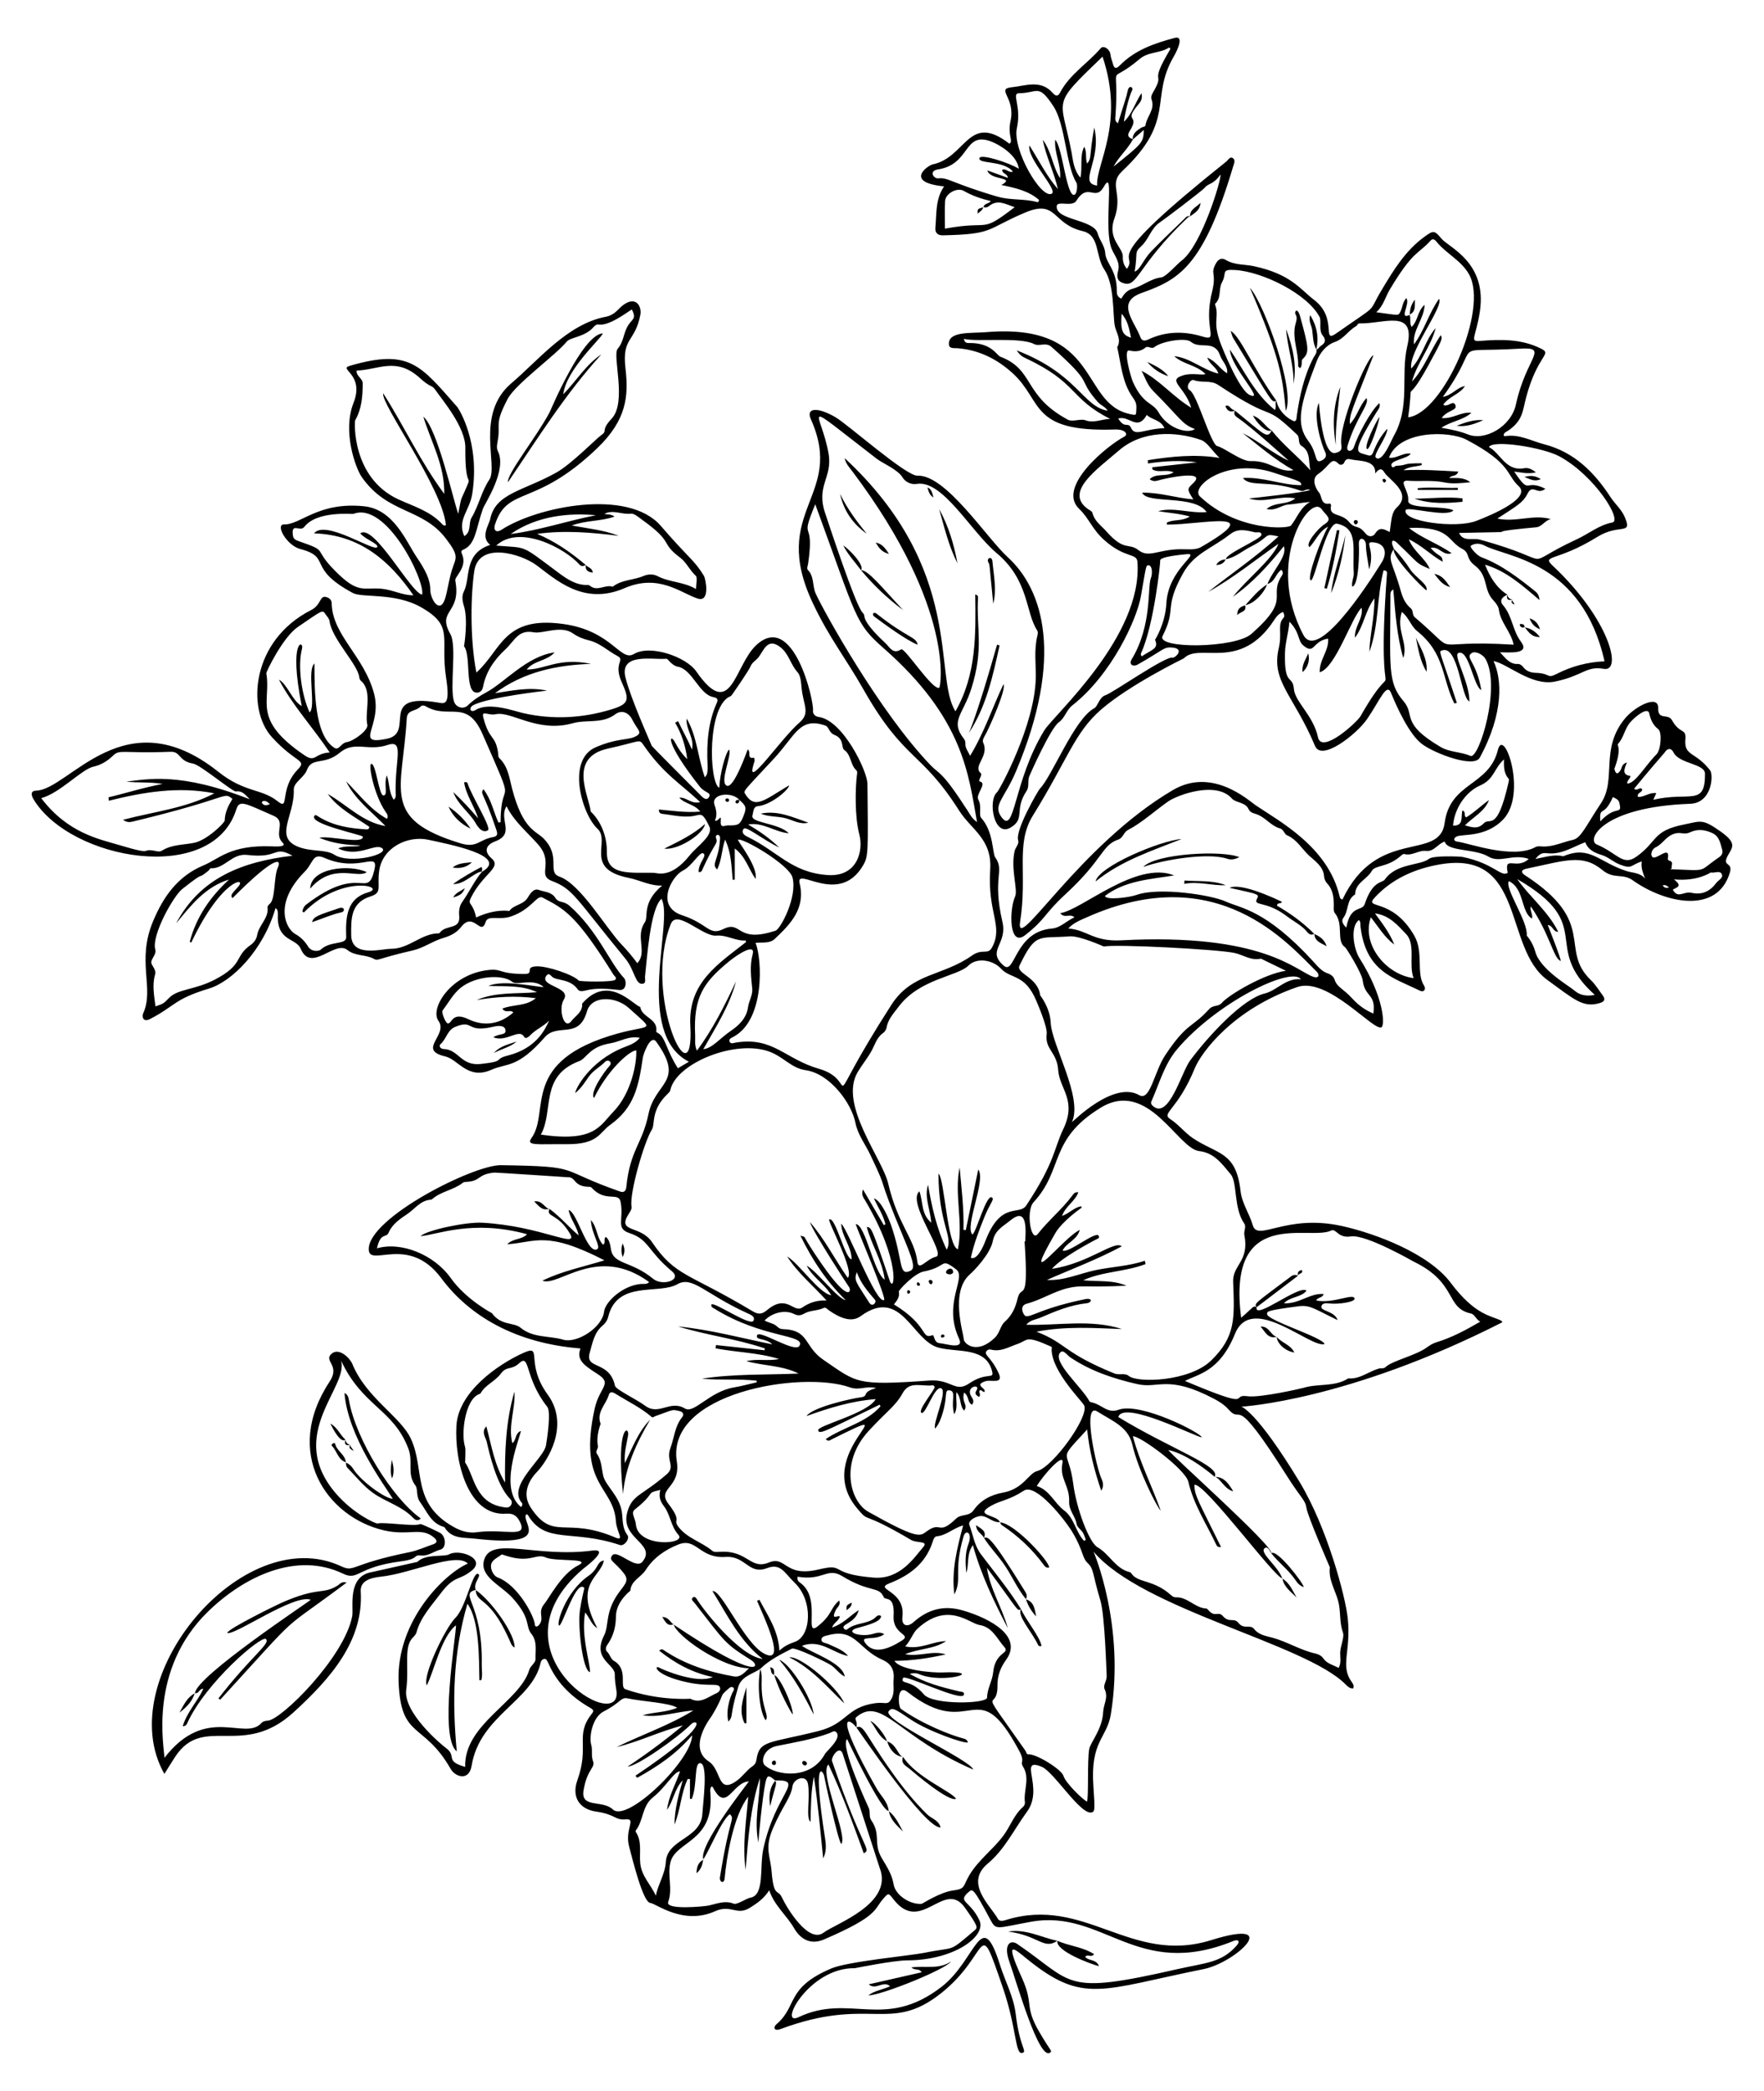 <?xml version="1.0" encoding="UTF-8"?> <svg xmlns="http://www.w3.org/2000/svg" xmlns:xlink="http://www.w3.org/1999/xlink" version="1.1" id="Layer_1" x="0px" y="0px" viewBox="0 0 1400.418 1659.656" xml:space="preserve"> <g> <path d="M130.498,1408.079c-42.893-75.507,62.395-201.201,140.395-164.796c10.784,5.033,6.87-1.714,54.263-11.227 c6.478-1.3,12.45-4.124,18.665-6.218c3.467-1.168,3.427-3.013,0.981-5.16 c-10.271-9.021-20.003-1.275-40.019-5.928c-45.239-10.514-80.648-61.305-43.058-118.131 c8.552-12.928-4.881-16.117,1.306-21.872c6.032-5.612,14.854,3.474,16.604,7.753 c11.142,27.241,38.261,41.733,46.578,59.573c11.373,24.398-0.029,51.493,34.707,70.399 c5.566,3.029,11.367,4.639,17.705,3.764c21.932-3.031,41.045,5.341,34.052-8.412 c-2.284-4.493-5.082-6.733-10.761-6.315c-30.424,2.236-41.244-41.527-39.562-69.915 c1.576-26.599,32.61-48.458,53.212-57.712c15.892-7.138,0.856,7.885,19.237,33.102 c18.099,24.83-0.759,53.355-8.43,61.309c-7.889,8.18-11.531,18.596-4.958,28.497 c17.907,26.968,27.3,6.729,66.991,23.605c7.914,3.366,1.111-4.279,0.55-12.897 c-1.819-27.953-30.341-28.153-16.854-89.305c3.857-17.488,14.645-19.698,2.167-27.627 c-11.233-7.139-16.722-11.331-13.426-20.198c-51.273-4.035-88.201-25.687-110.451-55.697 c-26.241-35.393-57.436-7.93-57.649-23.033c-0.351-24.848,83.204-67.089,104.948-66.75 c65.755,1.026,43.062,2.931,94.688,20.954c3.018,1.054,4.534-0.542,4.835-3.539 c2.995-29.777,12.695-34.022,17.648-58.14c5.221-25.423,29.322-25.06,6.152-57.233 c-4.604-6.393-10.279,10.016-10.62,12.322c-3.37,22.834-6.62,39.825-26.042,53.696 c-8.535,6.096-9.427,15.5-34.481,15.274c-23.786-0.214-32.53,1.587-27.856-4.962 c15.083-21.135-9.744-61.156,68.323-82.874c26.855-7.471,30.124-0.93,8.971-20.167 c-10.64-9.677-29.727-10.129-33.33,2.59c-6.438,22.726-23.31,8.889-33.499,20.527 c-21.84,24.947-30.087,20.372-42.273,25.795c-18.855,8.39-26.236-8.128-36.755-10.575 c-22.654-5.268,2.748-16.892-5.403-28.297c-6.985-9.773,9.933-37.425,40.408-40.345 c10.426-1,7.451,3.122,27.787,3.215c8.561,0.039-0.377-5.646,9.675-6.065 c8.641-0.36,29.361,6.71,33.559,11.339c0.706,0.779,27.654,1.421,29.089-0.804 c1.181-1.83-0.743-2.654-1.493-3.857c-29.859-47.91-38.987-52.239-56.46-61.307 c-4.384-2.275-8.674,9.514-25.047,15.064c-9.402,3.187-18.212-1.492-20.03,4.367 c-3.684,11.872-9.58-8.707-19.369,3.834c-3.679,4.713-8.416,7.143-14.165,8.813 c-8.38,2.435-15.619,7.934-24.28,9.914c-28.872,6.599-27.274,8.656-31.045,6.63 c-6.564-3.527-14.653-1.952-20.919-6.993c-9.974-8.025-28.735,18.515-37.008-0.908 c-3.815-8.957-18.989-5.6-18.177-26.867c0.164-4.299-0.853-4.469-1.804-5.519 c-9.85,33.809-34.798,58.45-52.758,63.89c-28.183,8.538-26.696,13.783-46.909,24.214 c-5.708,2.946-6.524-2.105-5.412-4.56c9.018-19.903-5.466-41.198,7.766-72.901 c8.178-19.593,19.616-35.96,40.101-44.476c12.383-5.148,21.175-16.344,53.935-15.127 c2.35,0.087,12.825,0.883,8.811-3.036c-7.338-7.166,3.39-16.612-7.04-21.178 c-23.273-10.187-27.18-13.04-29.717-4.989c-18.969,60.197-131.213,40.239-160.726-7.819 c-2.661-4.333-2.208-7.087,2.04-7.217c26.056-0.798,69.908-74.297,144.372-15.01 c21.272,16.936,34.337,13.156,47.313,23.575c9.736,7.817,0.733-9.7,15.828-25.289 c7.752-8.005-1.546-4.868-20.56-25.793c-20.307-22.347-16.191-76.763,31.258-100.829 c7.95-4.032,6.647-11.692,11.757-10.339c2.551,0.675,4.441,2.182,4.494,4.978 c0.479,25.345,25.674,41.773,33.642,71.711c6.835,25.681-16.684,41.241,10.014,35.895 c23.508-4.707-8.065-37.09,40.991-28.768c4.925,0.836,9.625,2.526,6.221-19.436 c-4.997-32.242,7.022-40.955-20.028-56.309c-20.641-11.717-46.672-7.277-54.002-11.218 c-37.24-20.023-16.34-28.255-41.744-34.932c-11.062-2.907-20.068-19.713-12.908-19.53 c13.246,0.34,27.008-18.129,63.505-14.415c23.505,2.392,33.332,27.759,41.662,40.22 c7.03,10.517,10.97,17.816,10.928,26.324c-0.021,4.2,3.455,12.947,7.715,12.255 c5.098-0.829,5.806-16.762,9.489-28.294c3.152-9.874,6.112-10.522-4.76-24.784 c-18.865-24.746-46.173-19.299-66.871-48.936c-4.935-7.067-15.442-36.256-6.549-58.743 c9.036-22.851-12.129-26.817-3.171-29.447c47.511-13.953,56.215-0.72,85.584,32.626 c0.881,1,18.393,27.771,11.83,69.153c-2.091,13.187-12.172,20.565-6.259,33.353 c5.886-3.608,3.07-10.22,5.815-14.793c5.692-9.48,7.771-20.665,14.01-29.995 c7.372-11.023-11.482-52.005,17.591-76.639c21.158-17.928,44.308-46.873,74.636-52.657 c7.864-1.5,9.845-6.43,14.524-9.698c10.333-7.217,14.284,2.18,13.213,7.881 c-4.216,22.436-14.76,17.521-11.844,42.716c2.522,21.791,1.103,40.751-22.358,63.302 c-49.213,47.305-71.104,29.968-81.117,60.336c-1.81,5.489,1.401,6.869,4.976,4.532 c28.155-18.411,100.548-33.256,126.521-3.158c22.943,26.587,26.404,26.804,34.246,39.666 c1.439,2.36,5.182,21.271-4.885,18.056c-13.46-4.299-30.855-20.077-58.207-8.234 c-32.69,14.155-54.853-7.256-69.873-18.286c-12.483-9.168-45.722-18.943-49.326,4.631 c-2.579,16.874-3.829,52.108,1.653,80.61c20.026-17.913,21.483-45.012,68.644-38.593 c39.247,5.342,45.547,30.373,56.42,23.872c12.997-7.772,41.514,2.291,49.469,13.766 c28.018,40.416,30.138-4.519,47.674-20.823c29.448-27.378,46.021,44.507,45.042,52.078 c-0.322,2.494,1.834,4.61,4.491,4.954c19.184,2.487,38.606,42.911,38.72,52.95 c0.616,54.153,0.689,57.62-3.251,64.51c-19.095,33.395-54.059,0.355-50.581,14.585 c4.852,19.846-7.133,32.277-19.777,44.171c-4.037,3.797-9.991,2.518-15.201,3.086 c5.272,13.137,7.544,60.946-17.427,74.514c-1.474,0.801-3.847,1.583-3.322,3.531 c0.728,2.703,3.382,1.378,5.078,1.108c29.788-4.745,38.692,12.976,66.238,20.897 c34.581,9.944-2.009,41.53,57.26-50.85c16.377-25.526,40.628-22.583,63.929-39.096 c8.531-6.045,12.568,0.042,16.093-6.686c8.95-17.083-3.822-26.778-1.579-61.583 c1.57-24.365-15.077-31.685-24.574-46.673c-30.398-47.971-43.464-38.965-76.068-96.346 c-14.39-25.326-27.032-40.712-40.041-68.181c-35.188-74.302,25.775-84.87-1.653-146.163 c-4.221-9.431,5.379-9.862,19.311-1.817c10.083,5.822,56.238,46.959,65.36,46.538 c22.323-1.029,54.967,49.539,71.454,64.544c28.463,25.902,44.901,79.359,6.781,169.914 c-9.203,21.862-18.531,26.764-11.87,36.195c11.094,15.71,9.23-27.292,34.137-68.305 c7.609-12.529,78.423-74.702,74.052-133.974c-0.529-7.18-9.592-2.469-26.089-17.076 c-10.053-8.901-12.039-17.187-20.161-24.95c-18.358-17.547,23.048-50.753,35.71-57.267 c3.481-1.791,1.139-6.039-7.34-5.752c-67.997,2.302-56.904-22.5-81.08-44.575 c-12.552-11.461-26.942-18.627-44.056-19.948c-2.654-0.205-6.575,0.68-6.671-3.399 c-0.242-10.192,17.448-8.347,29.642-9.355c90.82-7.512,74.284,56.24,113.702,64.924 c6.011,1.324,5.139,1.261,5.513-4.561c0.258-4.011-1.217-6.174-3.185-9.008 c-8.204-11.812-8.98-25.98-12.016-39.424c3.668-6.238-1.047-11.671-2.024-17.343 c-1.495-8.678-0.206-32.529-8.129-44.113c-7.481-10.939-3.389-27.425-17.391-30.695 c-24.316-5.68-20.139-25.418-45.454-14.752c-31.573,13.302-24.305,17.252-65.421,18.121 c-3.764,0.08-6.356-1.695-5.948-6.063c1.027-11.006-0.15-22.416,6.887-32.781 c-32.312-3.301-12.632-16.725-9.102-17.451c26.794-5.511,28.217-41.644,60.97-16.446 c3.472-2.231-1.646-6.35,0.925-18.139c4.108-18.84-12.349-25.417,1.409-26.725 c9.981-0.949,22.527-6.314,31.983,4.524c2.527,2.896,4.298,2.852,5.905-0.214 c7.654-14.604,21.925-23.116,32.28-35.23c2.121-2.482,7.246,0.536,7.725,5.06 c0.285,2.698,1.355,4.961,1.983,7.443c1.109,4.389,3.171,3.482,5.488,1.117 c12.004-12.252,27.494-17.515,43.488-21.804c7.384-1.98,2.862,8.638-0.883,15.114 c-19.067,32.974,2.216,50.167-40.535,90.442c-11.733,11.054,0.949,17.333-6.503,38.107 c-5.721,15.948,7.063,22.791,6.776,30.039c-0.143,3.607,0.792,6.805,3.241,9.607 c10.154-13.687-26.772-0.754,78.903-85.143c1.577-1.259,2.92-4.374,5.298-2.677 c2.263,1.614,0.769,4.488,0.11,6.703c-23.778,79.939-43.416,89.82-72.585,100.253 c-20.821,7.447-5.721,22.406-1.034,35.055c0.843,2.274,2.504,3.694,6.169,1.948 c13.914-6.629,28.491-6.85,43.162-2.394c13.631,4.139,0.311-6.295,7.526-35.179 c4.004-16.027-1.88-14.055,3.292-23.132c1.801-3.161,4.447-4.438,7.701-2.482 c6.901,4.149,14.825,3.36,22.249,4.944c29.616,6.32,37.078,18.602,47.661,26.62 c19.486,14.763,5.548,35.292,17.967,26.574c35.017-24.581,23.949-14.339,35.794-34.202 c9.316-15.622,18.762-31.213,33.852-42.213c7.442-5.425,8.042-5.328,13.768,1.462 c5.844,6.93,36.231,18.77,30.402,57.622c-3.02,20.132-8.476,24.158-0.249,23.485 c17.639-1.443,33.557-1.532,48.852,6.118c9.177,4.59-2.706,4.429-11.86,38.584 c-2.862,10.678-2.425,18.116-13.869,26.224c-1.531,1.085-3.705,1.537-4.055,3.908 c0.308,0.292,0.646,0.842,0.879,0.801c11.345-2.009,21.143,3.754,31.499,6.438 c23.62,6.122,39.645,22.121,52.494,41.869c3.566,5.48,8.751,9.692,11.38,15.954 c6.196,14.757-4.335,4.805-21.773,15.611c-32.384,20.065-44.875,14.071-35.292,23.085 c44.925,42.257,55.404,84.395,40.344,81.67c-13.938-2.522-16.702,5.664-38.909,10.156 c-18.512,3.745-37.813-14.506-48.61-16.281c6.516,13.67,8.617,40.646-10.929,76.659 c-4.565,8.412-35.437-3.112-45.724-10.736c-10.148-7.52-19.945-28.947-24.652-40.571 c-3.522-8.697-8.644,5.408-18.958,20.485c-8.377,12.245-36.168,34.021-41.392,21.597 c-17.122-40.716-35.052-51.197-28.858-77.658c2.91-12.428-1.368-18.584,3.825-24.186 c0.979-1.056,0.558-2.866-0.41-4.604c-3.408,1.249-5.37,3.837-7.138,6.538 c-27.111,41.411-59.153,17.401-71.625,30.285c0,0-43.008,20.921-65.688,40.66 c-21.259,18.503-26.521,39.587-54.166,84.17c-13.899,22.415-4.218,46.441-10.083,84.069 c-4.275,27.42,46.547-60.532,121.314-104.373c31.214-18.304,59.768,8.079,65.605,12.061 c18.239,12.443,57.445,32.807,66.652,72.23c0.246,1.054,0.459,2.147,2.283,2.63 c27.588-58.043,77.052-29.869,81.134-60.757c4.299-32.537,35.105-29.101,42.247-57.888 c4.801-19.349,23.669,34.896,4.224,55.087c-14.116,14.659-32.522,11.217-37.11,13.624 c-2.58,1.353-2.092,3.578,0.344,3.884c9.608,1.206,44.411,14.388,62.58,4.336 c1.551-0.858,3.88-0.467,5.84-0.399c8.277,0.286,15.674-3.525,23.521-5.202 c6.662-1.423,10.019-10.371,22.509-29.199c12.678-19.109-1.224-43.219,19.385-67.63 c7.759-9.191,26.337-18.954,25.988-7.815c-0.311,9.918,7.887,4.024,10.943,9.568 c6.256,11.354,11.453,6.123,10.676,15.109c-1.198,13.851,7.882,9.494,19.627,24.767 c2.771,3.603,1.55,25.878-15.815,26.5c-70.302,2.522-82.569,28.8-74.185,32.305 c16.447,6.877,20.636,17.424,31.483,9.67c17.288-12.359,12.371-20.472,37.895-25.544 c13.215-2.627,14.241-4.89,29.055,5.659c11.652,8.298,10.052,11.644,6.539,17.405 c-6.872,11.272,3.388,5.898,0.729,14.986c-9.78,33.432-51.144,24.718-77.195,6.213 c-8.118-5.767-14.849-0.502-23.987-8.061c-15.936-13.182-29.47-7.505-60.29-1.123 c-4.78,0.99-4.285,3.218-1.112,5.28c58.047,37.728,26.479,58.593,52.281,83.253 c3.602,3.443,6.213,7.927,9.255,11.952c2.387,3.158,1.602,5.012-2.205,6.163 c-13.606,4.115-20.733-3.22-41.58-18.239c-35.276-25.415-17.015-103.689-85.519-91.79 c-19.804,3.44-37.859,11.444-51.577,26.237c-9.239,9.963,13.588-0.623,31.407,30.389 c7.511,13.073,1.297,29.79,7.668,39.507c1.944,2.965-0.1,5.666-3.276,4.1 c-20.985-10.344-42.81-14.909-47.153-50.92c-0.197-1.635,0.397-3.438-1.2-5.175 c-7.089,4.955-4.36,22.707,0.451,30.319c19.481,30.818,20.216,53.092,17.455,54.794 c-5.966,3.677-42.597-40.291-66.87-31.916c-51.124,17.639-76.268,51.993-81.412,64.562 c-13.562,33.135-26.92,35.457-19.501,40.215c6.718,4.308,11.5,10.825,18.103,15.238 c19.528,13.049,34.211,10.303,37.758,41.88c1.106,9.842,7.031,17.879,9.699,27.153 c3.904,13.568,26.22-9.296,71.003,0.693c26.973,6.016,68.836,21.946,86.108,44.978 c19.723,26.302,32.531,26.112,40.145,30.13c0.344,0.182,0.527,0.67,0.936,1.225 c-122.958,62.525-207.223,67.017-207.223,67.017s11.942,3.224,46.1,59.587 c22.049,36.383,36.501,91.089,38.329,108.296c2.834,26.679-6.398,37.58,3.275,50.839 c0.931,1.276,2.047,2.96,0.975,4.957c-2.685,0.121-4.454-1.691-6.05-3.304 c-31.996-32.33-160.87-59.189-200.002-105.271c0,0,25.255,58.342,13.725,129.073 c-3.118,19.128-16.42,21.139-13.838,57.184c1.387,19.368,0.84,19.709-0.763,20.499 c-8.409,4.144-30.377-31.933-40.225-35.993c-19.432-8.013,2.214,16.658-11.74,35.679 c-10.187,13.884-17.581,29.821-31.201,41.193c-18.677,15.595,2.33,33.391,8.118,43.85 c1.237,2.235,4.186,1.547,6.081,0.953c63.08-19.771,99.265,35.879,163.285,15.893 c58.025-18.113,19.391,17.884-6.029,23.002c-81.52,16.411-95.526,28.204-140.394-8.175 c-10.618-8.61-17.832-15.708-3.904,15.086c9.682,21.404,1.663,22.215,13.871,43.089 c9.222,15.767,10.332,14.793,8.649,16.206c-8.799,7.387-26.721-55.931-32.538-72.285 c-4.783-13.448,0.828-17.614,6.307-13.879c45.837,31.247,35.509,40.893,126.868,20.07 c22.684-5.17,35.177-5.031,47.193-18.606c3.675-4.151,0.751-5.111-2.225-3.894 c-77.147,31.551-103.361-25.642-161.07-15.154c-27.71,5.036-27.395,7.121-32.22-1.929 c-13.239-24.831-14.022-24.333-16.801-21.968c-9.917,8.438,0.866,6.759,8.293,22.836 c5.703,12.343-19.828,31.61-57.446,31.681c-10.898,0.021-41.447,6.228-41.553,6.226 c-36.343-0.688-61.339,46.825-44.709,38.907c40.79-19.421,68.256,10.859,113.593-24.12 c27.832-21.473,31.4-65.007,46.383-17.431c4.129,13.113,10.955,25.422,12.551,39.26 c3.025,26.232,9.457,29.538,5.185,30.627c-5.866,1.496-4.168-18.98-15.551-52.077 c-20.559-59.779-9.189-26.831-48.872,4.647c-40.859,32.411-56.445,2.009-127.615,28.524 c-5.048,1.88-6.006-1.418-3.043-3.945c16.879-14.399,6.977-28.721,43.518-44.224 c13.075-5.547,63.416-10.247,73.627-12.35c26.343-5.424,18.254,0.626,40.451-18.212 c2.395-2.032,1.458-4.048-7.976-17.498c-16.437-23.431-34.906,21.73-56.856-6.856 c-4.011-5.223-3.927-5.15-8.331-0.095c-7.25,8.321-3.442,13.378-46.738,32 c-10.11,4.349-18.322,0.521-23.832-8.988c-5.925-10.228-15.617-17.848-19.72-30.036 c-4.081,6.579-9.538,10.233-15.042,13.743c-10.77,6.869-15.115-2.839-27.975,2.924 c-25.276,11.327-46.851-6.212-51.387-6.615c-5.872-0.521-14.052-34.504-16.762-44.534 c-3.746-13.865,5.909-22.561-2.529-21.793c-9.055,0.825-8.013-3.96-23.808-6.192 c-12.627-1.785-19.688-11.142-14.799-24.817c9.81-27.421-1.992-35.393,11.11-52.353 c1.424-1.843,2.667-3.114-0.591-4.975c-14.131-8.07-25.742-18.738-32.729-33.8 c-1.88-4.051-2.344-5.558-4.194-5.223c-1.3,0.236-2.386,1.362-2.665,2.697 c-6.392,30.551-48.383,42.218-54.878,82.086c-2.058,12.634-13.065,8.775-16.598,2.595 c-21.713-37.975-39.706-23.046-41.383-69.524c-1.747-48.4,36.71-85.659,54.945-93.512 c-9.058-9.49-45.088,7.879-68.8,10.353c-8.634,0.901-16.7,3.348-16.198,11.748 c2.339,39.169-23.931,69.118-53.383,96.001c-40.391,36.867-71.483,1.16-93.881,35.166 C136.384,1398.591,133.794,1402.852,130.498,1408.079z M586.932,634.955l0.129,0.14 c-5.6-7.022-22.988-5.307-19.794,3.868c1.438,4.13,2.253,8.293,0.316,12.309 c2.206,1.719,5.067-5.409,4.641-0.476c-0.638,7.39,2.606,4.325,5.965,4.375 c7.671,0.114,9.197-0.5,11.718-6.622C592.94,641.185,592.663,639.92,586.932,634.955z M780.622,164.293 l0.155,0.173c0.533-3.169,4.225-2.602,5.852-4.836c-7.636-1.823-14.808-4.255-21.495-8.102 c-5.257-3.024-14.55,2.019-14.857,8.18c-0.357,7.177-0.083,14.385-0.083,21.778 c37.759-6.907,27.22,4.473,55.349-17.033c-7.184-2.329-13.507-6.573-20.547-0.752 C783.796,164.693,782.191,164.912,780.622,164.293z M899.444,110.57c-4.205,7.872-11.199,13.796-15.438,21.66 c23.153-18.535,23.702-19.01,24.061-29.076c-3.285,2.838-6.066,5.242-8.848,7.645 c-0.2-4.998,3.375-7.249,6.933-9.495c1.079-0.681,3.063-0.56,3.248-1.903 c0.957-6.945,7.774-12.433,4.81-20.414c-0.944-2.541,0.788-4.976,2.125-7.328 c8.668-15.241-4.755-3.257,12.884-32.892c-0.333-0.369-0.666-0.739-0.999-1.108 c-7.127,4.816-16.433,3.216-23.356,9.08c-27.248,23.081-15.971-2.272-19.324,45.571 c-0.123,1.752-0.642,3.894,1.971,5.529c9.81-30.822,6-19.443,7.965-26.581 c1.066-3.871,4.699-2.009,3.158,0.782c-2.04,3.697-5.521,17.48-6.394,24.589 c6.492-6.004,8.689-14.621,13.957-22.682c1.048,4.693-0.839,7.059-2.758,9.334 c-12.03,14.261,2.008,7.065-6.474,20.547C894.439,107.843,895.968,109.302,899.444,110.57z M980.445,325.979 c22.97,18.511,25.676,23.168,29.086,15.653l-0.001,0.019c9.152,11.562,20.921,20.591,30.757,31.665 c-1.657-6.76,0.441-14.708-7.007-19.41c-3.187-2.012-1.128-6.566-3.461-8.792 c-28.81-27.507-13.604-7.049-62.77-39.601c-6.114-4.048-13.124-1.357-19.323-3.812 c-2.591-1.026-7.087,5.703-3.204,8.004c5.916,3.505,16.707,43.239,21.889,44.42 c5.76,1.313,19.078,12.205,26.536,11.894c15.389-0.642,22.161,9.538,33.963,7.191 c-14.94-8.305-27.29-19.258-40.327-29.376c12.79,6.291,23.483,15.917,36.564,21.898 c-1.008-0.816-28.939-26.244-40.697-34.227c-1.723-1.17-3.551-2.887-1.989-5.519 C980.461,325.985,980.445,325.979,980.445,325.979z M944.801,171.911c-0.084-0.064-1.405,0.339-1.846,0.761 c-41.91,40.017-39.462,56.791-52.076,51.715c-4.786-1.926-4.059-6.069-3.176-9.542 c1.677-6.598-2.521-11.501-4.854-16.557c-7.355-15.941,2.55-66.265-6.327-50.377 c-7.114,12.735-12.645-3.683-22.063,11.513c-3.165,5.106-15.075-0.353-15.531,4.068 c-1.192,11.549,29.346,10.382,32.507,21.837c1.5,5.434,5.622,9.712,5.994,15.666 c0.494,7.913,9.372,13.533,9.171,29.863c-0.034,2.751,0.572,4.996,3.641,6.181 c1.956-3.7,4.721-6.71,8.642-7.749c8.064-2.138,14.57-8.108,23.051-9.095 c3.746-0.436,12.064-10.199,16.305-13.456c15.864-12.184,31.806-65.324,30.68-68.156 c-6.104,8.462-9.224,6.398-12.665,10.586c-1.802,2.193-31.596,24.774-35.604,27.454 c-6.863,4.589-8.509,13.054-14.348,18.525c-6.278,5.881-2.79,4.322-5.514,20.478 c4.517-1.633,6.829-9.585,13.266-16.226c8.384-8.65,17.16-16.92,25.814-25.308 C941.21,172.79,942.356,170.815,944.801,171.911z M465.094,448.512c-1.687,0.887-3.629,1.202-4.905-0.225 c-12.015-13.439-47.935-32.249-66.232-15.211c25.264,2.166,18.571-1.476,49.48,21.602 c6.584,4.916,14.075,10.044,23.325,9.672c0.592-0.024,1.299,0.371,1.796,0.767 c5.809,4.635,11.972-1.42,17.853,0.62c7.152-5.733,16.545-5.09,24.527-8.563 c3.393-1.476,7.653-1.656,10.967,0.086c9.693,5.095,21.121,4.511,30.624,10.326c0-4.003,1.454-9.081-0.28-10.663 c-4.718-4.303-7.308-10.512-12.083-14.093c-16.919-12.688-4.191-11.48-30.642-30.42 c-2.422-1.734-6.037-4.991-8.583-4.668c-7.25,0.92-14.455-3.511-21.168,0.195 c2.351,0.552,5.271-0.011,8.081,2.128c-10.928,3.857-23.01,2.898-33.887,7.084 c12.587,2.36,25.233,3.485,37.279,8.183c-21.546-2.674-43.03-4.564-64.831-1.559 c14.428,6.045,26.922,14.792,38.638,24.744L465.094,448.512z M558.247,1475.98l0.221,0.186 c-4.748-10.626,35.669-61.136,36.048-62.136c-13.157,0.531-17.824,25.903-28.69,4.432 c-0.115-0.227-0.7-0.216-1.071-0.316c-1.147,1.548-0.941,3.373-0.796,5.071 c3.305,38.793-27.176,37.966-31.618,54.715c-2.795,10.54,1.964,21.361-1.875,31.785 c-2.434,6.61,28.216,3.576,31.445,2.965c6.731-1.274,13.302-4.525,20.516-1.598 c2.695,1.093,10.087-4.208,13.437-4.803c11.27-2.001,7.081-24.532,10.09-38.49 c9.704-45.02,33.684-55.146,9.385-54.548l0.159,0.148c-5.328-4.662-6.491-4.643-7.838,1.686 c-2.377,11.169-5.723,45.437-5.513,47.585c-3.809-17.239,1.131-34.15,1.163-51.312 c-7.749,23.625-9.318,48.255-11.383,72.808c-2.642-19.451,0.508-38.627,2.092-58.009 c-11.988,15.263-17.316,49.118-18.718,64.717c-0.447,4.979-4.34,2.997-3.741-0.742 c8.008-49.941,12.043-45.379,7.89-50.135C572.952,1444.449,562.947,1469.402,558.247,1475.98z M1106.801,435.481 c-6.151,8.481-1.117,10.768,5.082,33.038c1.688,6.062,3.648,10.569,8.223,14.451 c2.034,1.726,0.897,5.156,3.063,6.991c38.799,32.877,5.704,17.244,78.498,21.775 c-2.072-10.252-10.334-17.428-11.708-27.568c-0.396-2.919-2.332-5.438-4.483-7.735 c-8.156-8.711-3.557-19.066-14.679-27.593c-7.461-5.72-3.524-9.845-10.037-13.217 c-11.698-6.056-9.2-17.962-42.186-16.538c10.315,8.211,22.718,12.228,33.878,20.024 c-7.079,2.493-9.832-5.915-16.726-4.106c6.998,7.751,9.173,4.887,9.627,10.93 c-9.533-5.377-16.504-12.935-26.922-17.861c3.96,10.021,12.836,14.688,16.669,23.592 c-11.896-5.12-7.356-3.214-26.323-21.087c-2.251-2.12-5.758-2.655-2.15,5.064L1106.801,435.481z M1119.17,249.959l-0.223-0.194c1.463,2.888-0.288,6.442,1.733,9.718c5.186-4.864,4.483-12.652,10.33-17.497 c-0.555,11.625-9.813,20.028-8.458,31.378c8.28-11.128,11.759-24.852,19.927-36.174 c3.838,6.179-24.715,42.553-22.086,55.349c9.059-9.806,11.132-22.88,19.383-32.127 c-3.974,15.212-14.721,27.373-18.836,42.499c9.965-10.712,14.5-24.721,22.857-36.852 c1.362,2.798,1.799,2.761-10.038,24.316c-20.04,36.495-10.818,4.074-15.846,40.883 c27.821-3.175,64.131-85.347,48.37-113.444c-6.279-11.194-18.342-16.545-26.085-26.232 c-0.961-1.202-2.728-2.583-4.433-0.67c-10.033,11.263-13.629,7.485-32.53,39.075 c-3.454,5.774-4.804,12.564-10.64,17.863c18.335,2.373,17.322,3.168,19.201-0.552 c1.689-3.342,1.659-7.521,4.66-10.649C1119.897,241.028,1109.96,254.153,1119.17,249.959z M1196.712,472.036 c-3.945,1.73-6.825,4.534-3.383,8.491c7.272,8.363,7.451,19.971,14.037,28.692 c7.836,10.376-9.05,8.557-16.576,8.557c4.352,4.446,7.632,9.709,14.446,9.275 c1.254-0.08,3.003,1.129,3.845,2.252c2.625,3.503,6.049,4.648,10.248,4.787c11.9,0.392,8.448,4.945,16.641,0.771 c11.707-5.965,24.168-9.323,37.841-9.93c-17.894-79.464-77.236-82.366-95.037-91.765 c-3.427-1.81-7.602-2.374-11.128,0.07c-1.21,0.839,4.91,7.769,8.36,9.056 c15.985,5.96,29.224,16.271,42.367,26.72c1.74,1.383,3.503,3.007,3.808,7.319 c-13.908-11.924-26.606-23.183-43.226-28.094c3.876,9.709,8.897,18.224,17.733,23.797L1196.712,472.036z M1005.987,463.57l0.176,0.164c3.544-10.079,16.28-22.444,13.032-30.133 c-12.302,15.292-24.926,29.174-40.386,40.09c11.222-14.256,30.884-29.182,36.169-42.033 c-18.55,12.849-35.944,27.236-55.75,38.146c18.255-14.429,37.579-27.46,55.764-44.017 c-12.58-2.648-5.394-0.271-22.24,8.266c-6.528,3.308-12.128,8.508-19.643,9.83l0.116,0.132 c-0.501-4.472,28.541-16.239,28.253-19.613c-0.251-2.939-3.496-1.444-5.428-1.913 c-7.495-1.822-13.376-3.123-19.396,1.522c-15.102,11.653-28.707,15.34-37.462,31.093 c-15.678,28.211-4.689,27.023-16.221,49.717c-5.282,10.395,57.444,9.875,70.505-1.643 c32.665-28.802,12.706-28.927,24.399-46.628c0.645-0.976,0.882-2.881-0.675-4.244 C1012.659,455.296,1012.081,462.252,1005.987,463.57z M1013.332,318.14c2.267,10.956,13.515,16.583,14.516,16.191 c1.718-0.672,1.405-2.556,1.61-3.987c2.302-16.071,5.705-31.799,13.295-46.379 c1.025-1.97,3.007-3.858,2.285-6.537l0.003,0.018c1.682-0.32,2.228-2.054,3.498-2.84 c3.746-2.317,4.371-4.789,1.424-8.466c-3.259-4.066-0.639-11.279-2.417-14.631 c-9.713-18.316-45.183-35.817-66.846-37.178c-11.872-0.746-6.309,2.079-10.599,9.821 c-2.898,5.23-0.264,12.188-5.303,16.835c-0.494,0.456,0.451,2.457,0.705,3.745 c1.63,8.293-2.611,11.451,3.516,27.868c1.643,4.403,14.9,37.245,23.019,40.872 c13.01,5.813-15.021-21.906-15.608-35.942c11.243,16.266,19.3,34.865,35.744,47.927 c1.437-3.151-0.435-5.477,1.165-7.347L1013.332,318.14z M382.584,692.01c22.759-12.818-27.977-22.189-42.273-25.381 c-16.564-3.699-36.673,6.049-39.282,24.583c-1.859,13.209,2.892,17.271-7.126,20.433 c-15.531,4.902-15.218,17.856-15.08,30.571c0.197,18.189,23.857,10.892,31.558,10.923 c14.451,0.058,24.134-12.352,38.036-12.267c0.323,0.002,0.689-0.517,0.969-0.849 c5.314-6.305,16.194-1.853,15.182-12.968c-0.362-3.976,0.003-7.791,2.493-11.268 c5.573-7.781,9.501-16.648,15.736-24.003L382.584,692.01z M603.628,1324.675 c-6.393,4.227-15.089,5.97-17.613,14.49c-7.444,25.128-3.276,22.194-7.783,27.431 c-2.538-10.475,2.649-22.365,3.885-24.191c1.84-2.717-1.03-4.354-3.09-2.57 c-9.675,8.381-2.119,2.701-14.153,22.483c-0.612,1.007-19.326,24.663-2.222,35.856 c10.437,6.831,6.618,26.596,22.337,15.262c4.628-3.337,7.626-8.178,12.199-11.291 c2.274-1.548,3.003-3.049,3.403-5.678c2.326-15.282,9.952-12.591,49.065-22.403 c23.077-5.789,21.959-18.783,44.825-22.08c8.653-1.248,10.104,2.131,13.228-3.481 c2.813-5.051,1.22-10.279,1.724-15.388c0.742-7.522-1.94-12.594-8.905-15.63 c-19.009-8.286-21.389-25.194-42.66-19.608c-2.139,0.562-5.652,0.937-5.721,3.544 c-0.073,2.79,3.511,2.636,5.588,3.647c5.457,2.656,11.454,4.451,15.599,9.403 c-11.997-2.205-21.849-13.627-36.735-8.071c8.214,5.858,32.351,13.383,34.048,24.416 c-4.521-2.235-7.038-6.56-11.063-9.158c-3.518-2.271-28.194-14.41-30.977-12.978 c-8.873,4.563-17.873,8.943-25.098,16.082L603.628,1324.675z M534.692,1289.497 c68.388,46.029,69.311,33.017,61.506,28.148c-20.952-13.074-20.208-13.699-44.789-45.276 c-0.957-1.23-3.317-2.751-1.402-4.268c1.895-1.502,2.972,0.954,3.857,2.325 c5.778,8.945,33.489,44.203,51.609,46.387c-18.351-14.291-27.909-34.655-39.886-53.845 c7.024-1.646,25.198,41.329,41.126,49.661c18.083,9.461-0.118-28.924-5.709-41.946 c0.635-0.264,1.27-0.528,1.905-0.792c6.468,12.492,14.944,24.067,15.852,40.373 c4.332-4.201,8.456-5.568,12.541-7.105c12.752-4.798,14.34-32.528-0.305-46.663 c-8.366-8.075-11.133-15.934-22.127-11.735c-14.551,5.557-16.871-9.965-32.809-8.915 c-20.934,1.38-22.998-15.583-37.406-9.909c-10.572,4.163-19.831,10.523-26.059,20.3 c-3.678,5.775-11.631,8.33-12.186,16.45c0,0-11.316,8.527-11.422,20.213c-0.082,8.978-2.173,16.17-7.126,23.132 c-1.042,1.465-1.228,3.842-0.011,4.955c2.345,2.147,3.092,5.978,5.308,7.215 c12.047,6.728,4.228,20.875,9.34,22.672c27.035,9.499,51.553,7.527,51.553,7.527 c8.135,4.312,14.145-1.543,20.725-4.35c1.703-0.727,3.553-2.477,2.757-4.682 c-1.377-3.817-8.631-0.223-26.044-4.012c-26.512-5.769-26.462-14.222-21.989-11.534 c2.289,1.376,29.764,13.217,42.376,7.375c-16.057-3.297-29.822-10.786-42.571-20.959 c1.859-1.687,2.888-0.91,3.7-0.36c16.808,11.36,35.669,17.276,55.398,20.797 c5.057,0.903,8.044-2.326,12.148-6.426c-22.465-0.49-58.355-26.522-59.717-34.929L534.692,1289.497z M705.669,1437.424c-5.703,1.355-32.653-55.965-33.132-56.966c-6.097,4.962,16.804,53.787,17.217,54.787 c1.322,3.203-0.1,6.664,1.87,9.523c8.054,11.689,1.322,18.325,8.518,30.354 c3.891,6.503,7.998,12.747,9.306,20.644c1.452,8.767,13.406,16.345,22.374,15.413 c0.41-0.043,14.5-9.175,24.535-10.529c10.59-1.43,7.718-3.058,13.361-12.447 c7.067-11.755,18.324-19.876,26.576-30.738c5.717-7.525,8.601-16.898,15.929-23.235 c0.881-0.762,1.61-2.429,1.455-3.544c-1.302-9.369,4.218-19.075-1.441-28.249 c-2.743-4.447,1.716-3.626-2.962-12.396c-34.509-64.685-36.948-6.614-88.828-46.981 c-8.761-6.817-7.433,11.872-5.21,13.438c17.336,12.212,39.416,20.744,48.698,23.227 c1.805,0.483,3.947,0.863,4.455,3.413c-3.383,0.897-31.453-8.958-44.983-17.993 c-12.954-8.652-15.081-10.337-17.836-6.884c-5.641,7.071,65.066,38.773,67.041,46.355 c-59.194-25.546-72.321-58.283-92.418-41.944c-2.792,2.27,1.149,3.039-0.405,8.508l0.02-0.077 c-5.867-7.706-18.71-12.925,15.976,48.343c3.365,5.943,9.065,10.699,9.765,18.085L705.669,1437.424z M436.221,959.592c8.478,6.114,15.118,14.275,23.171,21.051c-1.345-7.199-6.554-12.762-7.964-20.119 c6.588,1.069,14.65,35.318,22.622,31.08c3.376-1.795-4.383-12.002-4.992-23.143 c5.181,5.524,4.493,14.066,9.68,19.546c2.567-1.524-0.075-4.386,2.266-6.213c3.098,2.626,3.466,6.667,4.029,9.982 c2.081,12.254,15.879,8.807,33.595,23.376c7.205,5.926,23.292,1.001,14.758-6.109 c-19.435-16.19-18.087-25.143-33.624-30.232c-11.25-3.685-4.301-10.717-7.112-24.907 c-1.598-8.066-12.196,0.801-22.887-11.074c-0.847-0.94-1.984-0.752-3.058-0.798 c-11.646-0.501-9.458-7.962-16.024-7.576c0,0-57.156-3.788-58.12-3.7c-13.53,1.237-10.631,6.583-21.516,7.334 c-1.299,0.089-2.617-0.039-3.757,0.855c-7.286,5.714-17.104,6.683-24.156,12.855 c-0.312,0.273-0.792,0.468-1.208,0.494c-8.013,0.519-12.497,7.199-18.33,11.189 c-5.685,3.888-12.039,7.913-15.062,14.921c-2.028,4.701-6.407-0.627-9.264,12.496 c18.948-5.639,45.327,4.901,58.536,23.529c12.189,17.189,32.749,27.935,32.749,27.935 c7.241,10.069,17.309,7.058,22.748,11.57c9.892,8.207,22.659,6.193,33.898,9.473 c10.781,3.146,30.937-9.604,32.364-22.297c0.861-7.652,14.807-20.863,29.479-21.959 c2.008-0.15,4.292,0.621,6.308-1.481c-41.191-30.121-71.944,4.143-84.727-1.113 c15.613-7.665,32.623-11.016,49.246-16.146c-46.289-23.782-54.153-14.39-77.24-12.728 c5.078-5.066,11.366-3.34,15.797-7.991c-43.548-12.03-72.257,0.754-84.584,1.51 c4.933-4.768,36.046-11.354,48.963-10.643c47.123,2.595,77.111,21.332,69.602,8.582 c-9.632-16.353-19.327-12.872-16.187-19.572L436.221,959.592z M997.73,1037.756l-0.133-0.065 c-1.819,10.689,34.192-18.363,39.627-13.186c-4.225,5.439-12.28,4.4-17.966,9.97 c12.096,0.789,20.631-8.251,31.591-7.299c-1.102,3.371-4.614,2.342-5.947,5.118 c13.762,2.691,29.6-6.088,30.5-1.584c0.574,2.872-13.198,4.784-20.115,3.929 c-2.211-0.274-5.576-0.495-6.251,2.259c-0.995,4.056,10.327,3.485,12.886,10.971 c-18.786-9.034-21.796-12.239-31.39-10.956c-25.156,3.364-24.537,3.988-24.623,6.106 c-0.208,5.122,44.322,18.493,45.655,23.89c-11.304,3.401-57.78-40.974-71.122-8.122 c-12.383,30.49-29.882,32.002-39.689,37.388c57.489,24.213,34.956,10.053,49.58,12.112 c10.076,1.419,43.238-6.251,44.623-6.682c11.493-3.572,24.514-0.491,35.404-7.48 c9.126,0.806,16.024-5.401,24.154-7.75c1.852-0.535,3.924,0.309,5.599-1.317 c5.018-4.869,23.979-9.11,32.691-15.534c2.271-1.675,4.83-3.232,7.502-4.042 c12.341-3.744,23.576-9.833,34.879-16.385c-3.054-1.31-4.439-5.821-7.332-6.439 c-20.697-4.422-10.452-24.149-45.443-41.178c-1-0.487-38.092-21.896-49.952-20.026 c-10.433,1.645-11.618-6.679-15.73-4.654c-17.164,8.453-82.933-19.903-71.396,69.23 C995.675,1037.112,994.907,1036.011,997.73,1037.756z M810.612,1277.309c-3.373,1.755-1.161,2-27.123-32.857 c2.605,17.163,12.127,31.622,16.606,47.949c-10.915-20.951-21.178-42.167-27.75-65.91 c-5.283,7.507-2.862,15.251-5.201,22.02c-0.758-7.802-1.127-15.531,1.708-23.022 c3.348-8.848-2.138-12.03-3.959-5.737c-8.159,28.192-0.786,33.389-7.248,45.818 c-2.423-18.694,2.134-36.505,6.969-54.726c-7.656,2.055-13.187,7.904-20.891,8.619 c-2.005,0.186-2.734,2.638-3.356,4.557c-5.524,17.048-18.314,26.529-34.198,32.754 c-13.094,5.131,12.779,5.211,10.248,26.52c-0.909,7.652,4.2,8.43,8.713,4.403 c11.479-10.241,24.071-13.808,39.38-9.337c22.13,6.464,47.665,20.711,34.229,39.143 c-4.401,6.037-6.952,12.605-6.863,20.17c0.28,23.878-18.285-5.528,22.151,51.911 c0.728,1.034,0.834,3.056,2.281,2.938c6.343-0.515,26.308,11.93,27.894,16.985 c2,6.372,16.769,20.186,18.797,20.508c1.365-4.611,0.095-32.237,1.693-41.583 c0.904-5.288,10.534-15.887,11.091-29.569c0.243-5.962,4.367-11.437,1.176-18.004 c-1.53-3.148,1.958-6.852,1.61-10.792c-0.171-1.939-1.394-47.666-4.965-59.551 c-6.608-21.988-5.024-24.978-10.158-29.843c-4.524-4.286-3.35-9.856-11.995-24.342 c-5.999-10.053-29.152-39.26-38.577-33.113c-11.633,7.587-18.145,7.653-25.593,11.769 c-15.28,8.447,4.705,7.133,6.522,13.382l0.126-0.144c-5.165,0.511-8.715-3.567-13.336-4.696 c-4.52-1.105-12.386,3.294-11.084,6.745c2.971,7.87,3.997,16.531,9.273,23.496 c10.852,14.328,22.286,28.233,31.807,43.534L810.612,1277.309z M964.244,1172.191 c-9.756-8.233-24.192-18.498-36.667-21.218c0.262,2.41,84.894,77.348,81.599,82.024l0.001-0.08 c-1.492-3.022-3.196-5.67-5.285-3.899c-4.274,3.626,11.015,14.367,14.085,23.979l0.137-0.132 c-5.848,0.098-61.676-76.083-69.904-74.302c0.116,8.667,2.878,12.271,21.159,49.42 c-2.284,0.263-3.167-0.525-3.614-1.477c-7.796-16.603-18.132-32.093-22.332-50.266 c-2.312-10.002-38.416-36.694-44.047-36.149c5.409,20.546,15.112,39.267,22.091,58.976 c-2.462-1.853-17.749-31.495-22.537-52.397c-3.211-14.017-15.654-18.623-27.791-26.261 c-11.294-7.107-2.648,36.303,2.446,51.243c1.052,3.085,3.774,6.456,0.677,11.642 c-5.556-16.288-9.464-31.692-11.172-48.601c-24.668,26.857-14.775,13.815-10.993,43.495 c2.391,18.76,12.384,46.089,19.222,49.986c9.528,5.429,14.133,16.999,25.559,19.736 c0.568,0.136,1.131,0.727,1.486,1.25c5.094,7.499,17.325,4.468,31.256,16.99 c1.197,1.076,2.355,1.84,4.045,1.778c9.191-0.338,15.023,8.484,23.984,8.871c0.536,0.023,1.133,0.673,1.547,1.162 c5.444,6.428,7.916,0.594,11.522,4.737c5.26,6.044,8.77,0.841,12.625,5.677 c4.218,5.29,9.173,0.663,12.338,4.737c3.743,4.818,10.07,5.631,14.675,6.897 c11.779,3.239,22.134,9.938,34.024,12.54c2.36,0.516,4.731,1.769,6.088,3.738 c3.053,4.427,7.963,5.281,12.253,7.674c2.273-4.183,1.125-8.251,1.227-12.078 c0.153-5.705,3.635-12.104,2.099-16.402c-2.921-8.174-1.452-16.557-3.733-24.8 c-2.393-8.65-7.8-16.964-6.557-26.609c0,0-17.625-40.406-18.577-47.126c-0.887-6.262-4.291-7.638-15.291-25.024 c-44.246-69.932-34.706-39.875-46.658-53.214c-3.398-3.792-7.373-6.238-11.486-8.403 c-36.77-19.354-43.88-7.762-60.786-11.615c-18.831-4.292-37.008-10.304-53.251-21.232 c-2.517-1.694-5.441-6.468-7.908-3.99c-7.072,7.109,17.45,27.929,23.078,38.84 c0.236,0.458,1.107,0.695,1.727,0.832c8.512,1.887,12.48,9.118,21.399,5.891 c17.434-6.307,65.51,18.394,66.021,21.838c-3.23,0.472-62.222-30.047-66.205-16.039 c41.681,25.365,82.155,39.209,76.421,47.41L964.244,1172.191z M1090.298,804.523 c2.224-16.058-6.821-12.724-8.469-26.259c-0.727-5.972-12.981-25.716-13.982-26.38 c-7.453-4.939-0.657-18.149-8.225-27.241c-0.729-0.875-0.794-2.506-0.764-3.778 c0.169-7.126-0.053-14.044-5.361-19.757c-1.263-1.36-2.211-3.515-2.317-5.361 c-0.465-8.099-7.544-12.455-12.042-16.686c-5.635-5.301-9.661-12.813-17.443-16.065 c-2.084-0.871-2.657-4.634-5.424-5.384c-6.865-1.86-11.034-7.968-17.381-10.802 c-2.551-1.139-6.218-1.297-7.657-4.503c-2.587-5.762-10.015-4.813-13.421-8.616 c-12.434-13.89-42.868-2.762-50.406,2.482c-10.8,7.514-20.46,16.687-32.257,22.857 c-2.894,1.513-3.761,6.179-7.227,7.346c-13.508,4.547-11.632,15.42-42.064,43.445 c-17.206,15.845-15.125,19.182-31.857,32.381c-13.162,10.382-12.859-20.132-8.111-30.6 c2.396-5.283-3.646-21.819-0.426-35.889c0.698-3.052,3.756-5.902,2.873-8.506 c-2.748-8.104,16.155-40.131,17.156-41.124c9.662-9.599,27.358-55.533,43.288-63.935 c2.672-1.409,3.95-8.771,8.786-10.269c5.745-1.779,48.123-31.582,53.415-29.835 c1.59,0.525,10.439-7.257-0.748-8.073c-6.531-0.476-6.548,1.972-27.1,13.58 c-3.299,1.863-7.381,0.225-4.634-4.322c16.259-26.905,12.386-57.096,15.102-64.094 c1.611-4.149,1.063-10.35-1.765-10.412c-2.284-0.049-1.821,0.631-6.143,24.805 c-3.249,18.171-23.066,61.848-54.531,86.51c-4.521,3.543-5.758,9.891-10.507,13.245 c-6.818,4.816-23.25,42.136-23.616,43.142c-1.378,3.781,0.263,7.988-2.079,11.479 c-10.083,15.028-0.596,22.057-12.892,29.136c-13.066,7.523-17.972-21.783-10.51-28.174 c1.957-1.676,30.063-53.321,30.718-90.743c0.195-11.155-1.472-22.367,1.279-33.426 c0.37-1.487,0.713-2.978-0.238-4.441c-9.363-14.405-6.213-39.556-32.206-61.313 c-20.295-16.988-42.679-58.218-63.255-54.827c-4.25,0.7-8.939-1.203-11.431-5.298 c-3.69-6.062-15.882-11.194-20.219-14.53c-64.443-49.582-44.364-38.374-38.425-4.274 c3.406,19.558-10.621,25.412-2.283,48.543c0.361,1.001,23.719,72.406,29.181,77.582 c0.75,0.71,1.434,1.861,1.505,2.853c0.448,6.301,13.252,18.307,16.651,21.428c3.473,3.189,5.96,9.332,12.582,5.037 c2.772-1.798,24.956,32.908,30.267,30.477c1-0.458,12.975-62.531-68.432-170.999 c-2.593-3.454-5.814-6.714-6.698-11.296c95.772,88.782,70.097,173.328,87.978,200.982 c16.848-29.573,16.086-61.094,15.709-92.769c2.164,0.661,2.244,1.599,2.199,2.395 c-1.42,25.068,4.809,40.239-5.311,72.363c-6.546,20.783-17.136,25.447-5.821,39.971 c0.899,1.154,1.167,2.33,1.097,3.64c-0.189,3.495,1.948,5.979,3.755,9.749 c11.176-18.442,17.647-38.167,26.439-56.788c2.77,3.188-11.263,34.608-14.177,39.784 c-1.165,2.07-2.853,4.493-1.791,6.801c4.822,10.475-8.438,18.24-2.193,23.77 c2.168,1.92-2.835,6.204-0.369,6.846c5.828,1.519-3.75,10.16-1.426,14.255 c3.017,5.316,0.235,12.295,2.301,14.574c9.846,10.862,8.919,28.176,11.066,31.184 c8.006,11.22-2.548,15.441,5.799,51.327c4.185,17.992-12.929,22.782,1.047,34.803 c9.053,7.787,8.479-27.031,38.263-29.468c6.689-0.547,11.549-6.076,17.854-8.91 c-3.489-3.352-7.919,1.273-11.227-3.317c16.748-2.297,60.436-42.061,90.406-29.932 c-19.143,3.082-38.793,4.034-54.945,16.265c0.808,3.66,19.381,1.248,25.334-0.868 c17.446-6.2,58.882-0.026,70.487,5.285c12.073,5.526,31.597,6.326,69.272,47.309 c3.568,3.881,6.644,8.054,11.961,9.836c2.28,0.764,4.508,2.506,5.225,4.786 c1.975,6.285,6.806,7.077,14.122,15.132C1078.216,797.718,1083.542,801.693,1090.298,804.523z M417.71,1202.121 c-4.463,6.057,22.923,26.425-40.907,19.209c-8.924-1.009-18.129,0.331-23.806-8.858 c-0.199-0.322-0.731-0.498-1.143-0.621c-9.832-2.944-12.963-12.259-18.288-19.427 c-3.417-4.601-1.742-10.616-3.669-13.134c-7.307-9.55-1.469-18.412-5.8-29.676 c-12.028-31.285-36.314-33.168-53.394-69.742c6.72,21.003-44.514,58.806-3.904,105.744 c13.901,16.067,31.531,24.031,32.928,23.672c5.093-1.306,29.401,2.624,33.81,0.497 c0.974-0.47,15.057,6.527,15.913,7.019c4.747,2.731,5.019,11.981,0.292,13.185 c-5.252,1.339-9.673,5.32-15.476,4.715c-6.735-0.703-0.939,2.721-15.907,4.646 c-35.715,4.594-33.531,15.783-46.186,9.711c-36.31-17.421-77.639,1.695-106.803,29.949 c-48.096,46.598-34.798,108.663-34.823,116.296c33.381-43.054,64.022-12.707,77.136-27.767 c0.995-1.143,3.187-1.692,4.844-1.731c10.414-0.241,60.734-50.059,67.069-82.82 c1.36-7.035-4.462-31.931,15.94-35.178c0.002-0,35.806-8.021,35.806-8.021 c6.582-6.616,21.334-3.824,25.043-5.936c8.281-4.713,29.84,3.312,18.151,12.797 c-10.665,8.654-13.43,3.163-24.956,18.501c-7.236,9.629-15.682,18.53-18.968,30.656 c-0.428,1.58-1.849,2.988-3.055,4.24c-7.206,7.479-2.636,23.236-5.061,41.334 c-2.393,17.861,27.257,43.001,31.532,46.126c9.074,6.634-1.427,10.189,15.268,15.021 c-1.054-34.047,43.5-51.715,50.894-77.122c0.877-3.013,5.003-5.571,4.939-8.271 c-0.161-6.787,1.597-14.161-3.273-20.234c-5.078-6.332,0.049-11.557-14.507-27.986 c-9.533-10.76-27.052-17.27-22.964-30.834c5.704-18.924,41.139-1.394,85.827-7.28 c15.082-1.987-6.382,13.734-7.651,14.824c-77.28,66.436,32.75,133.244,26.773,95.969 c-0.662-4.126-1.323-8.213-1.248-12.411c0.152-8.47-18.143-11.859-8.528-30.977 c4.088-8.129,0.721-17.623,10.49-32.26c5.136-7.696,10.163-10.723,5.294-16.996 c-7.481-9.637-12.48-10.137-9.332-14.27c4-5.252,18.695,11.738,24.117,4.881 c11.44-14.467-18.207-18.069-12.073-39.432c3.962-13.795,11.176-12.585,31.101-29.767 c7.536-6.499-0.705-10.837,3.113-21.049c3.036-8.121,3.445-17.205,9.248-24.341 c1.698-2.089,0.908-4.231-2.016-4.877c-6.364-1.405-3.839-1.454-19.426,4.055 c-0.935,0.331-1.703,1.483-2.883,0.472c-8.651-7.412-18.919-12.274-28.485-18.249 c-2.832-1.769-4.601-1.782-5.433,1.014c-2.256,7.58-10.016,13.648-6.437,22.864c0,0-3.848,9.499-2.141,17.478 c0.433,2.025-2.285,4.178-0.799,6.263c3.778,5.305,3.622,11.603,5.029,17.529 c1.851,7.797,12.68,15.853,14.682,28.153c1.036,6.362,0.071,13.027,4.486,18.82 c2.17,2.847-2.49,9.071-5.997,7.893c-38.103-12.805-59.157-0.235-73.113-23.979 C418.839,1202.165,418.181,1202.219,417.71,1202.121z M693.745,951.222c6.163,1.875,12.229,17.043,13.894,21.929 c9.134,26.809,5.958,38.686,13.66,36.163c4.622-1.514,5.814-3.517-2.981-24.544 c-25.199-60.245-10.897-33.42-27.371-68.089c-4.015-8.449-9.975-15.976-11.855-25.488 c-3.062-15.491-20.201-38.98-39.495-41.7c-11.184-1.577-17.653-10.537-28.483-14.623 c-27.182-10.257-74.516,9.195-78.973,30.48c-0.206,0.983-1.075,1.935-1.853,2.671 c-13.98,13.227-9.959,24.162-12.784,28.606c-6.016,9.463-18.12,51.105-16.101,61.275 c0.319,1.609-1.055,3.779-2.104,5.396c-10.149,15.644,8.909,8.76,18.307,22.635 c18.572,27.419,28.504,24.114,79.963,54.93c4.441,2.659,7.293,2.477,11.474-1.012 c15.827-13.21,20.809,2.784,27.887-2.017c5.479-3.716,11.341-5.884,19.259-5.556 c-11.364-12.441-23.109-22.101-31.277-34.947c9.49,5.7,25.422,29.359,34.966,30.802 c-5.028-8.894-14.704-14.154-19.472-23.496c8.021,4.234,24.301,26.175,30.962,27.384 c-14.914-14.553-26.277-31.383-35.944-51.211c6.005,2.133-1.162-3.488,17.087,22.754 c22.236,31.977,23.478,20.635,21.557,18.099c-1.049-1.384-28.544-43.716-31.159-51.675 c11.796,13.481,19.791,29.646,30.079,44.317c5.926-4.921-16.297-45.334-14.667-46.308 c4.795-2.865,12.667,31.597,17.778,31.555c-0.12-10.214-7.952-18.157-8.298-28.208 c5.368,4.37,27.677,63.884,34.046,60.591c2.295-1.186-21.801-57.041-22.526-60.291 c7.816,0.18,14.35,38.853,23.053,44.103c-2.014-15.408-10.604-27.565-14.234-41.852 c3.63,0.623,3.58-0.744,18.1,42.427c3.832,11.399,9.267-15.032-19.431-63.474 c-1.343-2.268-3.187-4.434-1.714-8.708c5.923,10.128,11.248,19.234,16.573,28.34 c0.42-0.234,0.839-0.467,1.259-0.7C701.184,964.43,696.97,958.18,693.745,951.222z M822.841,1057.056 c23.915,9.201,20.966,16.486,61.789,33.146c3.864,1.577,8.33-0.631,11.437,1.946 c7.046,5.845,48.227,4.454,65.361-12.134c19.717-19.089,18.651-33.771,17.538-62.575 c-0.517-13.369,13.067-16.186,8.902-37.169c-0.597-3.01,1.717-6.493-0.059-9.035 c-8.572-12.272-5.353-32.634-10.781-39.124c-6.656-7.958-12.979-17.075-24.974-18.398 c-17.196-1.897-40.481-57.673-78.409-34.346c-41.334,25.422-28.966,48.833-53.142,74.958 c-6.162,6.659-2.184,32.297,3.422,25.113c8.36-10.714,19.039-19.331,27.192-30.216 c1.114-1.487,2.031-3.208,4.974-2.804c-2.805,7.365-10.175,10.971-12.966,18.757 c6.03-2.108,9.697-6.898,15.35-7.668c0.077,0.781,0.166,1.02,0.109,1.215c0,0-15.122,10.332-20.846,20.229 c-28.95,50.06,6.53,3.118,19.49-2.653c-2.164,7.947-10.428,10.068-13.659,16.275 c4.429,2.707,26.27-15.745,28.645-11.696c1.253,2.137-1.462,2.581-2.853,3.379 c-1.758,1.008-26.538,13.804-34.225,22.917c29.335-4.391,49.667-23.005,55.387-17.856 c-19.536,10.509-39.679,17.959-59.4,26.672c13.533,0.75,25.652-5.03,38.363-7.736 c13.105-2.79,26.541-3.138,39.371-7.514c0.195,0.883,0.39,1.766,0.584,2.649 c-15.951,6.168-33.879,5.727-49.555,12.858c11.656,1.212,23.381-0.45,34.375,4.31 c-32.988,1.55-35.348-0.773-46.559,1.929c-11.396,2.747-21.248,9.391-32.539,12.323 c-3.364,0.874-4.417,3.534-3.159,6.739c3.329,8.483,5.673-1.34,49.516-10.329 c5.884-1.206,5.624,2.77,1.007,3.272c-12.819,1.392-24.534,6.235-36.216,11.306 c-3.85,1.671-8.364,1.829-11.564,5.757c25.38,0.76,50.988-4.64,75.989,3.405 C868.362,1054.134,845.996,1052.58,822.841,1057.056z M770.755,998.348c4.859,2.215,9.571-8.24,11.478-13.201 c12.436-32.356,26.841-19.744,32.525-28.324c22.926-34.607,21.846-44.945,29.308-60.468 c11.127-23.148-2.973-31.853-3.998-47.014c-0.978-14.487-10.72-16.103-9.112-28.686 c0.701-5.487-7.357-24.137-8.19-26.118c-9.219-21.913-20.154-17.017-28.184-25.74 c-6.396-6.948-19.249-8.914-25.669-2.406c-8.524,8.642-38.927,10.425-55.567,32.785 c-3.742,5.028-8.372,9.775-9.504,16.494c-0.267,1.583-1.475,3.417-2.803,4.338 c-5.055,3.504-6.581,9.59-9.226,14.329c-3.239,5.803-7.52,10.95-10.88,16.603 c-15.339,25.81,19.527,68.463,24.233,88.659c7.589,32.57,20.86,43.421,23.108,61.943 c0.955,7.869,7.402-2.314,14.768-3.977c8.585-1.937-23.602-43.256-13.154-51.931 c3.073,8.414,1.204,18.02,9.418,24.905c-0.749-10.743-5.718-20.044-2.553-30.054 c2.981,17.469,6.778,34.614,14.815,51.46c5.698-10.064-6.536-20.317-6.536-60.354 c4.846,3.771,6.869,57.471,15.417,60.072c4.456-21.856-3.087-43.546,1.377-64.963 c1.462,16.466,3.533,32.871,3.023,49.468c0.63,0.078,1.259,0.155,1.889,0.233 c3.285-16.008,6.571-32.016,9.856-48.024c6.52,8.009-11.142,45.376-4.578,51.587 c3.294-2.525,11.098-32.544,15.482-29.419c2.183,1.556-1.519,4.295-6.178,15.947 C777.145,976.934,773.116,987.447,770.755,998.348z M699.026,1116.305c-0.226-0.436-0.452-0.872-0.678-1.309 c-43.782,21.18-47.885,24.027-48.817,20.309c-0.921-3.674,39.672-13.405,45.675-24.737 c-19.779,1.568-37.4,7.193-54.923,13.452c4.874-7.145,36.276-14.024,42.697-14.801 c7.555-0.914,0.077-3.951,12.623-7.41c-8.537-1.992-13.075,2.168-20.986-0.605 c-38.451-13.48-145.999,4.389-137.3,58.816c3.393,21.227-16.252,21.158-6.685,33.648 c11.889,15.523,2.447,11.579,8.534,19.024c7.049,8.624,18.186,11.411,26.436,18.392 c1.486,1.257,4.676,0.735,7.065,0.647c21.25-0.779,23.051,14.511,37.763,8.537 c13.826-5.614,12.314,11.999,39.319,5.558c22.311-5.322,6.953,3.506,43.882,6.441 c21.106,1.677,32.281-16.166,39.297-24.216c4.496-5.158-5.062-2.982-9.678-5.713 c-41.066-24.295-32.286-12.58-42.733-24.977c-37.779-44.833,45.685-87.543-20.399-54.764 c-1.276,0.633-2.514,1.957-4.59-0.29C669.612,1132.775,687.448,1129.441,699.026,1116.305z M765.328,1105.419 c-2.128,8.322,3.595,9.327,0.061,14.299c-3.83-4.137-1.899-10.091-6.084-14.665 c-0.814,6.449,1.542,12.127-1.767,17.498c-3.081-10.502,2.241-18.499-4.02-18.965 c-3.955-0.295-1.187,4.769-5.104,17.87c-1.276,4.269-2.786,8.679-5.94,12.434 c-2.547-2.976,9.931-29.479,4.781-31.868c-5.302-2.46-12.484,21.559-15.767,19.434 c-3.203-2.073,11.271-18.854,10.508-20.65c-0.789-1.858-2.61-0.936-4.052-0.964 c-10.208-0.199-16.624-2.628-21.602,6.418c-5.411,9.833-12.288,13.849-26.815,29.68 c-23.212,25.295-14.541,55.954-0.302,63.991c38.139,21.528,41.118,19.639,45.852,16.073 c12.703-9.568,9.116,3.768,24.049-10.656c3.874-3.742,10.227-1.406,13.823-6.599 c5.477-7.908,13.775-12.216,23.136-13.911c16.625-3.01,20.387-15.43,27.327-17.151 c12.273-3.044,41.263-42.893,37.33-51.986c-1.491-3.446-25.139-26.241-25.888-44.041 c-0.043-1.014,0.724-2.269-0.642-2.878c-20.742-9.255-17.702-4.973-26.579-1.923 c-6.765,2.325-13.16,6.379-20.856,4.428c-1.299-0.329-2.638-0.064-3.563,1.127 c-2.453,3.157,3.4,4.373,9.45,17.259c4.494,9.571-5.691,5.165-10.36,6.718 c-9.566,3.183,0.94,5.371-0.716,8.465c-1.531,0.406-2.307-2.241-4.056-1.001 c-0.474,1.645,1.496,3.396-0.358,4.995c-1.867-1.216-3.825-2.333-2.016-5.068 c3.659-5.532-8.135-3.708-4.492,3.913c1.041,2.178,3.432,4.239,0.988,7.329 C767.84,1113.098,769.383,1107.955,765.328,1105.419z M389.163,432.526c-8.042-6.379-0.97-15.769,0.036-20.66 c4.215-20.49,26.57-22.195,52.667-36.872c11.907-6.697,31.568-26.928,35.668-29.756 c5.189-3.578-1.042-3.199,8.094-12.988c12.327-13.207,0.204-50.243,4.774-55.428 c4.076-4.625,4.531-10.669,6.883-15.942c3.622-8.121,8.789-6.748,4.299-15.21 c-3.454,1.882-18.239,13.574-26.702,11.888c-1.001-0.199-2.634,0.84-3.411,1.776 c-6.886,8.301-18.591,8.161-21.607,11.891c-8.55,10.573-40.562,33.516-46.805,45.362 c-11.096,21.056-5.315,19.445-8.008,33.74c-0.487,2.584-0.968,5.479,0.199,7.806 c7.568,15.083-10.399,41.481-11.923,45.831c-5.639,16.094-5.622,28.284-15.695,32.443 c-2.209,0.912-1.215,2.489-0.677,3.835c4.095,10.245-6.107,17.391-5.507,20.58 c5.041,26.79-14.96,22.923-3.909,42.523c5.407,9.59-0.77,42.455,2.933,53.612 c1.527,4.6,7.356,6.377,10.853,3.004c4.473-4.314,9.544-7.616,14.964-10.515 c14.2-7.594,32.142-28.729,54.016-31.572c-6.455,7.076-16.034,6.133-22.21,13.585 c15.083,0.003,25.079-9.781,51.183-4.492c-27.581,0.909-53.616,6.433-76.329,23.304 c13.791-2.183,27.441-5.074,41.35-2.071c0,0-46.477,5.085-58.615,11.591c-3.83,2.053-2.383,6.442,1.906,3.78 c10.675-6.624,30.598,0.884,38.172,2.583c23.077,5.177,46.33,3.941,68.948-2.842 c14.721-4.415,15.334-7.495,8.848-21.839c-6.916-15.295,3.156-17.362-3.486-20.829 c-7.59-3.962-13.822-10.258-22.563-12.342c-4.408-1.051-8.939-2.874-12.602-5.486 c-9.572-6.825-23.755,0.506-31.398-0.936c-12.054-2.275-15.009,6.783-22.295,13.578 c-8.749,8.159-15.363,17.538-17.695,29.547c-0.478,2.459-1.699,4.602-4.654,4.804 c-10.385,0.71-4.53-29.444-10.484-36.777c0,0,3.51-20.861-0.145-32.222c-1.137-3.536-1.76-7.76-0.091-11.023 C373.877,458.594,367.79,439.548,389.163,432.526z M851.001,890.712c1-0.533,33.123-33.109,53.476-21.385 c8.67,4.994,11.748-18.484,20.617-31.797c17.441-26.182,20.815-21.168,34.611-36.278 c3.683-4.034,7.349-1.758,10.383-5.274c5.591-6.482,34.132-23.19,50.779-25.395 c-0.001-0.001-19.83-9.638-19.83-9.638c-7.877,1.843-14.203-3.098-21.081-4.539 c-13.844-2.901-94.261-7.095-103.652-5.08c0,0-19.237-8.68-26.968-8.079 c-24.814,1.928-27.015-3.63-39.947,23.193c-3.084,6.397,14.722,9.145,16.372,23.554 c0.025,0.214,7.829,9.666,8.379,21.772C834.951,829.65,859.952,871.099,851.001,890.712z M525.664,702.951 c-9.605,0.342-17.698-4.349-26.557-6.117c-36.173-7.219-13.942-28.861-24.77-38.986 c-12.451-11.643-24.755-54.587-1.465-64.661c16.531-7.151,24.959-5.662,30.653-8.148 c7.668-3.347,2.764-5.053-1.623-13.867c-2.875-5.776-8.549-7.912-13.553-4.127c-10.201,7.715-22.63,3.926-33.729,7.059 c-27.902,7.876-48.843-9.833-60.973-7.194c-6.253,1.361-11.575-3.698-9.934,2.674 c4.682,18.185,9.343,13.469,11.647,27.387c0.281,1.694-0.14,3.706,1.229,5.014 c6.878,6.574,7.83,15.948,9.996,24.173c8.567,32.536,18.731,33.117,24.926,39.388 c14.387,14.565,2.38,26.756,12.676,30.314c16.631,5.747,37.069,41.124,49.201,53.79 c4.537,4.736,8.691,9.646,12.537,14.898c8.328-8.835-1.889-20.972,5.996-32.438 C515.061,727.543,509.281,716.647,525.664,702.951z M557.223,1094.363c25.447-3.947,51.138-2.957,76.816-4.071 c-13.081-6.56-27.761-6.014-41.495-9.844c8.605-2.135,17.399,0.203,25.891-1.736 c-16.476-5.062-33.688-5.233-50.34-8.436c0.102-0.871,0.204-1.742,0.306-2.613 c12.864,1.379,25.727,2.757,38.59,4.136c0.055-0.495,0.109-0.991,0.164-1.487 c-22.461-7.586-46.129-10.461-68.805-17.403c25.326,2.485,49.885,9.137,74.753,14.2 c-5.093-5.269-13.647-2.957-12.036-7.264c1.737-4.644,30.139,14.492,33.594,8.463 c5.292-9.236-29.388-5.785-67.55-29.563c-1.29-0.804-2.908-1.235-2.261-3.343 c2.335-2.11,30.8,17.609,33.285,12.986c1.836-3.415-2.609-4.985-5.084-6.115 c-33.414-15.252-43.278-29.721-55.223-22.934c-15.018,8.533-47.835-3.39-55.003,25.973 c-0.688,2.819-2.29,5.13-4.578,7.051c-6.628,5.565-7.895,13.841-10.091,21.461 c-3.935,13.658,15.724,5.75,20.087,26.217c0.625,2.932,17.167,10.743,23.927,15.786 c10.971,8.185,19.704-4.912,31.596,2.193c7.357,4.396,19.31-13.39,38.862-16.71 c6.106-1.037,12.107-2.694,18.155-4.074c-0.049-0.431-0.097-0.863-0.146-1.295 C586.23,1094.351,571.674,1095.734,557.223,1094.363z M643.47,1446.128c-3.868-2.826-0.243-18.434-1.977-29.842 c-1.266-8.332-11.562-4.576-12.416,1.821c-1.16,8.684-7.628,15.061-15.324,32.902 c-6.992,16.211-2.275,21.447-1.179,34.65c1.727,20.815,4.947,13.644,8.074,20.278 c4.447,9.431,21.492,37.167,33.32,28.069c9.121-7.016,55.765-22.81,44.346-51.468 c0,0-28.51-88.118-29.279-90.385c-2.517-7.428-9.543,2.698-8.473,5.797c24.839,71.896,31.505,69.547,25.175,73.14 c-8.669-23.837-17.249-47.496-28.03-70.499c-7.819,6.618,15.885,57.395,10.114,63.125 c-2.649-3.205-12.842-49.889-13.519-53.878c-0.69-4.062-9.635-16.837,0.731,49.576 c0.818,5.24,1.111,10.507-1.517,15.668c-2.214-21.675-4.15-43.326-7.386-64.891 C643.788,1421.884,643.769,1433.762,643.47,1446.128z M618.563,672.711c-13.4-6.377-26.36-17.474-28.232-14.767 c-1.84,2.661-0.097,4.705,2.802,6.111c24.566,11.915,35.021,28.366,63.539,30.52 c24.15,1.823,28.854-19.456,25.582-31.991c-3.897-14.926-3.163-37.208-2.014-46.925 c0.173-1.467,0.764-3.17-0.554-4.382c-4.746-4.365-3.821-12.049-9.438-15.966 c-2.597-1.811,0.22-8.817-7.799-11.966c-4.393-1.725-4.315-6.345-7.122-7.351 c-20.498-7.342-24.008,7.99-40.89,26.149c-24.995,26.886-24.468,25.45-22.64,28.393 c7.628,12.279,15.583,4.114,34.611-7.121c0.233,3.108-14.262,15.636-24.901,16.531 c-3.611,0.304-3.336,4.61-4.162,7.332c-1.859,6.124,21.028,5.899,28.834,14.154 c-11.051-0.907-20.525-9.093-32.234-6.965C602.888,659.747,611.249,665.535,618.563,672.711z M86.385,635.606 c-0.093-0.905-0.186-1.811-0.279-2.716c14.088-3.333,27.86-7.788,43.067-10.629 c-10.242-1.723-19.649-0.753-28.89-1.827c16.62-1.835,42.225-7.906,97.998,14.031 c-3.128-3.103-5.633-7.012-11.007-6.233c-2.585,0.375-28.186-21.079-33.855-22.064 c-12.213-2.123-9.603-9.736-18.128-9.415c-38.817,1.461-40.112-2.243-45.648,3.134 c-4.319,4.194-9.541,7.394-15.334,8.628c-9.44,2.012-26.765,21.149-41.586,25.029 c21.233,28.015,46.567,32.618,61.809,37.205c30.152,9.072,15.643,2.059,29.118,4.782 c1.739,0.351,3.34,0.696,5.044-0.38c7.757-4.9,17.171-4.428,25.579-6.169 c10.051-2.08,24.096-15.839,24.128-17.671c0.11-6.357,2.847-11.8,6.112-17.175 c-7.754-5.992,0.521-1.166-78.857,17.943c-2.377,0.572-4.68,1.027-7.989-1.352 c24.904-6.516,50.035-9.188,72.503-21.009C141.695,624.095,113.973,628.705,86.385,635.606z M336.082,330.77 c11.103,9.127,23.846,66.601,27.698,77.072c3.104-15.802,1.166-8.326,6.922-21.951 c3.939-9.324-1.578,2.832-1.279-30.483c0.146-16.18-17.514-36.936-23.984-46.151 c-2.765-3.938-3.53-1.35-11.911-9.019c-18.941-17.333-32.949-6.608-50.388-6.085 c-0.53,4.443,4.859,6.114,4.825,10.329c-0.083,10.125-0.784,20.112-6.007,29.178 c-0.58,1.007-2.805,45.812,34.586,62.849c12.086,5.507,25.099,9.27,34.5,19.543 c0.494,0.54,1.55,1.603,2.946,0.771c-2.629-29.403-52.084-96.672-49.746-104.577 c16.559,25.812,29.272,53.938,48.433,79.756C353.118,369.246,342.17,350.746,336.082,330.77z M555.869,636.678 c-15.877-14.935-29.211-22.288-45.15-45.502c-3.392-4.94-2.291-2.593-27.91,2.988 c-32.552,7.092-14.949,37.969-13.856,50.065c0,0,13.126,10.955,12.857,32.529 c-0.232,18.616,18.983,15.716,37.205,16.043c2.746,0.049,13.55,4.942,28.491-13.813 c5.715-7.174,18.997-15.844,15.652-22.838c-4.84-10.122-6.103-9.985-10.415-8.893 c-9.007,2.279-17.854-0.212-26.736-1.205c-1.41-0.158-3.096-0.727-2.921-3.489 c10.675,0.97,21.361,2.653,32.82,1.656c-4.583-6.034-12.263-6.053-16.621-11.031 C544.986,632.574,548.726,638.612,555.869,636.678z M968.116,363.49c-6.56-6.596-9.872-12.574-14.667-14.261 c-19.998-7.034-46.656-7.699-65.174,8.371c-17.158,14.891-44.003,33.057-24.336,46.607 c1.282,0.883,3.022,1.588,3.365,2.984c1.622,6.601,7.043,10.095,11.175,14.751 c14.35,16.168,17.325,8.514,25.387,14.786c8.162,6.349,15.024-0.424,32.883-0.783 c5.679-0.114,12.062,1.006,16.834-1.754c53.132-30.728,1.547-17.763-27.188-17.763 c-0.035-0.511-0.069-1.022-0.103-1.533c5.235-2.929,12.099-0.808,18.288-4.948 c-9.099-2.429-17.205-2.882-25.201-4.195c12.58-3.407,25.04,1.911,38.564,0.728 c-9.687-14.174-47.407-6.044-51.188-15.402c13.956-0.304,26.849,4.256,40.617,5.334 c-5.127-8.175-5.071-8.117,0.013-13.008c11.368-10.938-22.731-3.641-27.101-2.262 c-2.441,0.77-4.985,1.353-7.592-0.81c5.394-5.119,13.006-1.464,19.004-5.428 c-5.776-2.552-11.786,0.715-16.789-2.283c-0.057-0.572-0.114-1.143-0.172-1.715 c11.853-1.304,23.706-2.607,35.559-3.911c-12.998-1.793-25.976-1.063-38.957,0.903 c-0.032-0.875-0.064-1.749-0.096-2.624C929.978,362.367,948.77,360.275,968.116,363.49z M139.836,732.907 c19.284-36.285,52.757-48.949,92.367-53.667c-15.425-8.513-10.003,2.458-35.936-0.62 c-12.223-1.451-17.962,11.171-28.984,10.601c-0.541-0.028-1.068,1.333-1.74,1.875 c-11.059,8.907,0.193-2.063-20.88,14.602c-7.122,5.632-24.476,36.86-21.411,47.853 c1.109,3.976-2.904,7.006-3.144,10.059c-0.215,2.736,4.212,5.776,3.011,9.896c-2.475,8.488-0.712,16.906,0.318,25.34 c6.41-2.168,6.356-2.221,11.03-6.946c6.803-6.878,20.337-6.181,35.737-14.133 c23.724-12.25,15.515-18.438,28.738-27.651c2.902-2.022,4.712-4.846,5.239-7.976 c1.33-7.903,9.329-13.24,8.219-22.034c-0.103-0.816,0.948-2.008,1.757-2.663 c4.668-3.786,3.079-21.675,6.448-28.903c3.2-6.864-1.894-10.013-36.048,24.381 c-1.719-2.15-1.084-2.908,4.423-8.934c7.61-8.326-12.804-7.137-37.154,44.225c-0.396-0.23-0.793-0.46-1.189-0.689 c5.2-19.606,16.243-35.601,31.23-49.363C162.865,703.936,151.6,718.724,139.836,732.907z M395.693,652.899 c0.582-0.084,1.163-0.168,1.744-0.252c0-38.878,14.207-4.708-14.37-69.971c-12.494-28.533-26.673-11.067-45.233-22.133 c-0.968-0.577-2.776-0.846-3.763,0.135c-4.483,4.459-10.74,2.373-11.163,9.701 c-3.296,57.106-20.974,79.645,42.806,99.057c12.98,3.951,14.484-2.977,25.665-4.965 c3.468-0.617,3.862-2.186,2.746-5.53c-10.509-31.485-13.073-28.212-10.356-32.515 C390.043,634.486,391.759,644.249,395.693,652.899z M647.218,400.27c-13.11,31.943-0.16,9.161-5.651,47.091 c-0.252,1.739-1.304,3.939-0.185,5.076c5.119,5.201,3.437,12.572,6.188,18.692 c6.173,13.734,50.624,94.12,91.453,136.525c6.825,7.088,8.519,3.792,29.35,36.134 c1.699,2.638,3.378,6.227,7.285,8.74c-6.761-37.39-10.467-82.044-74.124-137.973 C678.554,494.365,680.613,491.393,647.218,400.27z M1101.366,340.3c0.215,6.225-11.61,20.691-9.097,22.959 c5.046,4.556,12.451-14.087,13.894-16.584c13.916-24.087,5.542-48.44,11.042-71.872 c7.092-30.215-18.854-17.586-37.749-18.095c-1.735-0.047-1.873,1.65-2.799,2.162 c-6.19,3.421-9.692,10.059-16.925,12.591c-6.936,2.428-11.826,8.546-14.471,15.409 c-13.324,34.57-16.892,49.65-6.571,63.234c7.559,9.95,4.599,18.17,10.341,15.56 c2.636-1.198,4.731-3.386,2.987-6.861c-2.749-5.476-10.112-28.649-4.961-38.981 c0.2,1.241,2.663,42.583,13.285,39.682c3.304-0.902,5.284-1.998,4.544-6.207 c-2.667-15.18,20.351-70.397,25.495-71.267c-17.257,44.358-19.048,46.434-18.781,54.63 c5.913-5.974,7.469-14.493,13.212-20.634c2.78,4.5-7.919,14.845-14.872,37.33 c-1.894,6.123,3.702,5.436,4.977,1.368c2.582-8.235,13.022-28.568,20.189-34.756 c0.943,3.309-0.835,4.853-1.953,6.659c-21.351,34.486-15.683,32.001-8.394,34.394 c3.009,0.988,4.152,1.138,5.591-2.514C1092.747,352.426,1095.844,346.439,1101.366,340.3z M607.016,1048.17 c2.792,1.741,6.198,1.988,8.887,3.943c1.631,1.185,2.7,2.835,5.472,2.91 c21.384,0.578,16.589,13.67,32.363,24.404c26.725,18.185,25.317,20.624,84.055,16.403 c17.497-1.258,20.431,9.906,31.48,2.387c13.795-9.388,19.867-3.153,18.445-9.303 c-4.641-20.067-27.406-15.112-42.692-19.209c-21.131-5.664-29.406-48.601-61.822-24.939 c-7.501,5.475-16.898,0.998-24.866-4.444c-1.394-0.952-2.692-2.962-4.541-2.068 c-4.822,2.331-10.507,1.72-15.064,4.294c-3.035,1.714-5.148,2.064-8.384,0.445 C623.207,1039.417,612.903,1041.945,607.016,1048.17z M239.547,560.451c-10.664-53.917,1.944-52.162,0.204-45.521 c-3.607,13.776-0.335,36.883,6.017,50.519c5.33-4.061-2.32-33.701,3.877-38.761 c0,21.327-0.1,56.59,15.637,66.811c3.993,2.593,5.146-3.717,10.145-4.453c5.324-0.783,17.152-9.536,16.203-13.664 c-2.299-10.001,4.451-27.004-5.144-35.004c-0.749-0.624-1.167-1.924-1.296-2.966 c-1.254-10.172-21.66-30.167-23.558-44.263c-0.312-2.32-2.012-3.761-3.186-5.578 c-2.552-3.95-2.506-3.118-21.968,10.076c-11.962,8.109-25.255,35.775-25.071,36.79 c4.062,22.433-11.829,36.424,30.218,65.009c9.115,6.197,7.729-1.436,20.114-2.16 c-13.199-19.83-29.336-37.019-40.309-57.815C228.205,543.197,232.014,556.314,239.547,560.451z M402.13,639.948 c-6.599,10.508,7.38,21.761-9.145,27.979c-7.529,2.833-8.874,8.106-2.745,13.423 c8.514,7.386-6.93,11.911-16.481,31.471c-2.769,5.672,1.496,2.847,4.261,15.457 c15.505-7.268,26.301-5.13,26.301-5.13c3.585-5.137,10.981-4.815,14.451-10.355 c2.021-3.227,4.81-7.944,8.964-6.399c4.431,1.648,10.091,1.479,13.164,6.34c2.711,4.288,6.449,2.038,11.216,6.248 c22.57,19.94,31.998,45.487,43.329,57.398c2,2.102,2.132,10.04-3.724,9.438 c-9.114-0.937-18.252-1.881-27.331,0.528c-1.909,0.507-4.459,0.777-5.616-0.86 c-6.251-8.847-16.509-6.81-20.324-10.048c-1.433-1.216-2.809-3.569-4.709-0.938 c-6.071,8.408,20.172,8.894,13.843,18.997c-4.545,7.255,0.172,24.736,6.069,16.949 c3.255-4.298,9.108-7.084,8.477-13.784c20.493-23.665,39.835,0.482,46.159,2.68 c1.214,8.422,14.338,9.132,12.681,19.504c-0.063,0.396,1.246,1.064,1.968,1.522 c5.393,3.425,6.275,13.718,15.237,27.584c2.829-1.677,5.613-3.327,8.738-5.179 c-44.059-22.509-11.602-112.716-21.832-129.309c-9.074,8.427-11.416,47.887-13.009,61.582 c-0.234,2.015,1.053,5.111-1.471,5.746c-6.282,1.579-6.548-10.616-14.101-19.8 c-39.98-48.62-41.224-55.171-58.434-61.742c-11.983-4.575,1.931-14.21-10.679-28.71 C418.808,660.673,408.343,652.455,402.13,639.948z M1156.577,557.899c-0.675,0.168-1.349,0.336-2.023,0.504 c-10.074-20.439-7.157-39.464-29.565-57.52c-5.029-4.052-6.471-10.808-12.098-15.173 c-4.779,14.937,5.309,24.519,1.143,36.639c-5.181-18.277-6.353-36.346-7.904-54.438 c-2.078,1.139-2.287,2.579-2.288,4.096c-0.05,56.994-2.608,69.493,10.358,84.511 c9.712,11.251-2.898,17.376,29.644,36.514c7.017,4.127,15.956,3.676,23.561,7.009 c6.649,2.913,24.549-54.828,11.893-77.059c-1.825-3.205-7.835-6.565-10.801-4.665 c-5.804,3.717,3.524,6.402,7.5,29.429c-6.256-2.811-9.867-32.973-18.27-29.365 c-4.212,1.808,8.825,22.806,8.841,38.389c-6.523-2.171-8.728-44.478-21.451-40.553 C1141.792,517.243,1142.451,514.826,1156.577,557.899z M569.323,690.161c-5.066-4.518,1.517-7.397,2.319-24.773 c0.175-3.794-4.367-3.311-3.132-0.034c1.68,4.455-1.359,3.725-10.582,24.184c-0.581,1.29-0.888,3.069-3.294,2.653 c-0.253-7.418,7.046-12.825,3.71-14.82c-2.795-1.672-8.884,10.069-16.187,13.672 c-8.901,4.392-22.297,28.31-0.63,35.45c20.797,6.852,21.205,16.644,32.83,10.932 c14.714-7.23,9.969,11.75,41.423,1.28c3.763-1.252,17.431-26.566,13.37-42.182 c-2.693-10.353-41.009-32.616-43.364-29.822c1.431,3.029,16.183,22.061,14.029,30.921 c-5.553-7.839-7.774-17.597-16.487-24.109c0,8.252,0,16.503,0,24.755c-0.561,0.018-1.122,0.036-1.684,0.054 c-0.899-10.799-1.151-21.733-5.982-31.847C572.907,674.09,573.168,682.416,569.323,690.161z M1087.125,517.403 c0.409-13.964,4.196-27.549,4.013-42.458c-7.363,9.818-8.475,22.009-15.409,31.25 c-0.824-8.522,6.725-15.202,5.258-23.779c-7.913,7.291-20.576,47.685-33.26,51.212 c-0.452-9.96,7.475-17.192,6.649-26.7c-12.748,1.941-10.482,13.232-19.791,5.352 c-4.531-3.836-2.321-9.933-10.92-18.819c-0.742,8.95-3.36,16.64-3.543,24.9 c-0.603,27.182,5.979,16.629,7.096,28.634c0.959,10.307,15.376,20.823,19.132,38.277 c2.943,13.677,31.014-11.971,33.775-16.82c34.611-60.786,11.283,18.825,20.979-113.349 c0.083-1.127-0.072-2.21-2.72-2.362C1092.935,473.852,1094.79,496.52,1087.125,517.403z M274.729,620.169 c10.471,10.417,19.179,22.472,32.531,29.816c1.306-2.497-0.203-4.203-1.212-5.681 c-9.14-13.385-13.838-37.484-11.323-37.961c3.734-0.708,6.047,25.256,9.709,25.081 c3.937-0.189-0.033-8.832,2.674-15.948c2.21,6.26,1.519,13.421,5.457,19.326c2.009-1.594,1.58-3.53,1.537-5.128 c-0.709-26.728,7.265-42.93-6.383-38.334c-15.635,5.265-26.351-3.588-37.955,6.124 c-12.476,10.441-22.122,2.994-26.144,13.832c-2.16,5.821-10.605,9.813-10.396,15.494 c0.777,20.99-16.401,38.051,4.231,45.644c10.358,3.812,21.104,1.607,28.059,6.05 c12.482,7.973,45.573-0.818,37.348-5.511c-5.841-3.333-19.005,8.007-34.364,0.485 c6.416-2.754,12.342-0.625,17.741-2.411c-10.851-0.253-21.419-1.407-32.624-5.961 c5.976-2.334,34.737,5.516,34.479-0.924c-0.058-1.442-42.408-9.878-38.596-16.427 c0.907-1.558,2.067-0.257,4.432,1.148c11.448,6.801,24.147,8.737,37.138,9.464c1.021,0.057,2.138-0.41,2.117-2.064 c-11.504-7.926-24.38-14.306-33.023-26.071c15.287,8.602,27.645,22.479,45.887,25.48 C294.927,644.221,281.916,634.748,274.729,620.169z M1158.348,423.031c3.249,7.364,10.628,3.72,16.447,5.311 c66.368,18.153,27.951,22.496,77.228-0.379c9.325-4.329,17.509-11.284,27.94-13.204 c8.262-1.521-13.8-37.187-41.96-52.509c-12.985-7.065-52.959-13.441-55.975-7.366 c9.007,4.446,13.2,19.66,28.24,16.75c2.886-0.558,5.84,0.795,9.111,3.28 c-6.186,1.561-11.328,0.087-17.281-0.573c13.312,19.793,7.595,5.222,24.738,13.595 c-6.368,5.428-10.058-4.162-14.075,3.8c-3.784,7.501-8.556,9.718-24.01,19.897 c14.809,3.192,28.51-3.624,42.407,0.414c-4.658,0.977-6.932,6.071-11.691,6.507 C1164.076,423.638,1222.58,421.642,1158.348,423.031z M505.841,1411.182c-0.452-0.558-0.905-1.117-1.357-1.675 c61.984-41.572,48.438-45.178,44.324-41.022c-11.203,11.319-44.043,34.098-50.469,33.752 c15.161-10.105,29.765-20.883,43.809-32.622c-18.053,4.468-34.631,12.904-52.642,17.18 c20.194-9.942,41.601-17.171,60.928-29.066c-13.544,0.934-26.558,5.907-40.204,3.821 c8.87-2.685,18.375-2.166,27.405-5.974c-6.061-3.991-26.838-4.821-39.553-7.497 c-5.238-1.102-5.672,3.769-18.617,10.284c-9.354,4.707-11.912,20.458-10.092,26.673 c1.2,4.097-0.218,8.654,1.427,12.934c2.03,5.282-4.683,5.965-7.533,23.26 c-2.364,14.341,14.994,7.204,23.284,15.076c11.362,10.789,62.91-39.351,62.889-58.868 C536.617,1392.612,521.599,1402.407,505.841,1411.182z M593.596,594.892c3.021,1.932-1.178,7.862,5.104,6.533 c0.556,3.356,0.769,0.724-0.892,6.903c-4.824,17.939,22.373-22.232,36.799-34.695 c8.906-7.694,3.204-13.745,1.795-27.261c-0.462-4.432-0.646-9.966-3.301-12.873 c-5.512-6.035-6.804-14.574-13.644-19.845c-10.622-8.185-13.303,3.61-17.839,8.736 c-1.957,2.212-4.593,3.468-5.864,6.744c-1.141,2.94-14.961,23.167-15.445,23.341 c-19.116,6.884-17.579,68.538-9.309,72.906c0.465-10.749,4.72-27.253,7.8-30.462 c2.523,4.546-8.03,26.203-1.726,28.779C582.698,625.998,593.15,595.893,593.596,594.892z M413.713,1196.269 c0.975-1.192,1.301-2.481,0.61-3.268c-11.992-13.684,17.3-34.952,19.132-45.729 c0.795-4.677,4.198-26.537,1.028-30.549c-18.47-23.376-13.415-42.919-22.389-34.581 c-6.077,5.646-9.847,1.897-14.462,8.196c-4.447,6.072-12.203,8.789-16.067,15.533 c-0.193,0.336-0.69,0.559-1.092,0.706c-11.284,4.106-14.632,31.643-11.261,41.961 c0.632,1.936-0.048,12.21,0.03,12.32c7.494,10.6,7.685,33.53,32.869,35.781 c2.988,0.267,5.883-3.778,3.052-6.616c-11.168-11.201-16.994-37.872-18.731-45.502 c-0.807-3.546-4.654-7.84-0.336-12.317c4.131,15.407,6.513,30.931,14.887,44.642 c-0.346-24.474,0.486-48.684,7.457-72.286c0.871,13.601-5.183,26.928-1.732,40.958 c3.44-2.348,1.876-7.702,6.855-9.696C411.654,1144.478,395.815,1182.205,413.713,1196.269z M848.077,736.991 c15.445,1.232,19.657,10.594,42.131,9.407c112.47-5.937,138.809,24.357,152.447,28.986 c4.594,1.56,5.034-1.761,2.685-4.056c-22.322-21.8-78.503-89.522-182.172-43.356 C857.917,730.311,852.369,732.38,848.077,736.991z M1153.856,405.13c-5.341,6.032-36.888-3.622-37.947-0.146 c-2.742,9.002,39.722,14.753,56.063,8.506c13.031-4.981,43.893-18.207,33.671-27.605 c-10.062-9.25-5.447-17.817-41.185-36.727c-14.581-7.715-54.029-7.268-61.73,14.109 c5.916,1.011,10.805-4.101,17.23-3.205c-2.227,4.181-17.261,5.193-15.207,9.878 c1.04,2.372,2.512-0.148,3.811-0.209c10.175-0.472,3.129-2.002,20.046-2.002 c0.018,0.492,0.037,0.984,0.055,1.476c-4.755,1.335-9.99,0.994-14.483,4.048 c14.537-0.705,28.89,0.224,43.524,1.081c-1.477,4.353-5.128,2.485-7.166,5.063 c5.841,0.21,11.377-0.795,16.709,3.403c-7.505,0.733-14.105,1.475-20.547,0.135 c-9.592-1.996-19.256-0.65-28.861-1.33c-8.34-0.59,0.866,7.534,0.132,15.826 C1117.337,404.587,1146.69,401.07,1153.856,405.13z M1039.682,434.285c-4.096-2.35,7.194-15.29,11.616-18.007 c7.063-4.341,1.724-6.822-2.035-12.054c-9.386-13.061-45.239,41.744-14.487,99.835 c11.118,21.003,49.808-37.768,62.143-57.667c4.922-7.94,2.231-14.732-5.789-15.8 c-9.519-1.267,1.111,4.471-4.179,21.358c-1.068-7.366-2.519-13.316-2.575-19.489 c-0.047-5.205-6.079-7.446-5.578,0.023c0.312,4.638,0.19,32.126-5.255,33.189 c-0.819-3.8,1.423-7.107,1.197-10.791c-1.2-19.551,4.041-35.387-13.173-39.176 c-8.664-1.907-17.844,45.817-20.888,44.991c-3.853-1.044,8.321-33.603,13.713-42.632 C1047.267,421.531,1044.605,428.997,1039.682,434.285z M559.553,617.021c1.174-1.694,2.539-1.627,2.142-10.508 c-0.75-16.752,0.435-33.184,7.42-48.763c1.161-2.59,0.265-3.845-2.738-4.399 c-11.412-2.106-16.605-21.958-28.22-24.139c-2.576-0.484-4.737-2.205-6.596-4.163 c-0.878-0.925-1.635-2.291-3.141-2.132c-9.54,1.002-36.836-5.182-31.874,14.845 c4.173,16.842,19.382,50.408,20.856,54.239c0.266,0.691,37.85,38.309,38.372,38.834 c1.13,1.135,4.771,5.502,6.954,2.093c2.597-4.056-3.019-3.24-7.234-8.59 c-29.162-37.016-23.479-42.636-19.697-35.271c2.548,4.963,5.656,9.511,9.797,13.509 c-1.33-10.311-4.347-19.958-9.605-28.933c0.786-0.394,1.572-0.788,2.357-1.183 c3.551,7.566,7.688,14.775,11,22.518c2.153-9.006-5.039-16.003-4.222-24.587 C553.411,584.425,553.884,600.944,559.553,617.021z M710.094,1318.325c4.378,7.32,29.975,9.553,37.909,9.219 c36.108-1.52,1.139,9.499-18.116,1.415c-2.049-0.86-4.474-1.177-7.709-0.248 c12.848,7.08,22.672,9.89,39.475,13.906c1.553,0.371,4.205,0.112,3.596,2.587 c-1.505,6.118-46.991-16.475-48.343-13.271c-2.362,5.597,6.213,0.616,16.448,12.946 c7.214,8.691,50.158,7.57,50.246,2.658c0.128-7.12,4.194-13.318,4.866-20.139 c1.636-16.608,13.668-14.64,8.865-20.022c-5.887-6.597-9.452-15.93-19.834-17.528 c-7.906-1.218-25.168-19.083-49.189,3.004c-3.61,3.319-5.312,9.454-9.697,14.027 c12.027,2.656,21.79-4.001,32.481-4.218c-9.499,6.449-21.358,5.781-32.551,10.402 c11.555,2.229,21.841-3.289,32.272,0.175C737.478,1316.175,724.069,1318.301,710.094,1318.325z M249.342,423.37 c8.913-11.352,47.889,15.057,50.116,10.898c1.38-2.577-9.386-6.016-13.457-10.868 c10.76-8.478,40.52,47.84,49.151,48.587c2.321-11.412-28.47-74.201-54.547-64.082 c-1.001,0.388-28.97-2.737-39.051,10.357c-3.331,4.327-10.666-4.139-8.976,7.022 c0.381,2.514,2.101,3.422,4.393,4.217c25.082,8.697,10.406,4.903,29.165,23.764 c18.433,18.533,21.988,12.763,36.645,14.056c9.031,0.797,17.17,5.472,25.382,5.154 C309.483,445.336,285.868,424.493,249.342,423.37z M813.389,985.413c0.193-0.007,0.386-0.015,0.579-0.022 c0-5.938,2.858-28.825-11.883-16.635c-5.464,4.518-12.215,7.622-13.886,16.262 c-2.049,10.59-15.336,24.025-18.124,26.435c-16.12,13.941-5.106,46.724-5.01,51.341 c0.082,3.938,10.503,12.866,24.849-1.059c3.692-3.583,4.308-9.463,7.699-12.483 c5.81-5.174,8.549-11.281,10.213-18.393C810.813,1018.087,816.9,1037.683,813.389,985.413z M471.625,871.558 c-3.768-3.937,7.987-20.857,12.03-25.169c3.228-3.444-1.158-5.79-3.271-3.574 c-3.911,4.102-9.114,6.577-12.63,11.381c-3.151,4.306-5.923,9.238-11.072,13.438 c-0.031-2.949,11.048-24.959,37.835-35.969c4.687-1.927,9.841-3.296,13.433-7.876 c-8.74-1.837-15.773,3.134-23.499,4.381c-16.511,2.665-18.784,11.94-24.409,14.04 c-31.866,11.894-20.105,39.337-30.669,58.431c42.816,6.137,46.602-6.875,57.431-17.993 c14.732-15.126,18.882-39.656,18.306-48.926C499.13,834.179,481.659,850.544,471.625,871.558z M1145.418,315.064 c7.651-1.469,11.282-7.603,17.588-8.6c-4.238,6.608-12.836,8.245-17.239,14.812 c3.634,2.41,7.737-4.077,9.607,0.154c2.035,4.609-6.404,3.935-10.83,10.391 c8.599,0.895,15.499-5.166,23.605-4.15c-6.756,5.965-16.06,6.647-23.847,11.873 c7.689,1.363,14.569,2.679,21.097,5.301c13.566,5.45,34.291-6.252,38.073-23.811 c8.158-37.874,27.231-45.717,2.53-44.25C1147.276,280.272,1178.84,269.006,1145.418,315.064z M592.224,747.826 c-0.037-0.429-0.073-0.859-0.11-1.288c-8.168,0.565-15.089-4.594-23.441-3.864 c-10.855,0.95-31.29-21.395-36.137-9.229c-22.631,56.806,18.975,143.316,15.495,80.626 C546.13,779.813,570.503,764.968,592.224,747.826z M241.215,724.333c-0.393-0.299-0.786-0.598-1.179-0.896 c0.284-1,0.646-3.564,3.101-5.447c43.048-33.012,48.312-3.552,54.022-27.233 c3.915-16.238-11.561,2.542-39.684-9.824c-9.441-4.152-8.676,4.051-15.555,10.98 c-25.109,25.29-14.916,45.395-7.516,49.48c4.412,2.436,7.693,5.883,10.156,9.9 c2.826,4.61,8.76,3.768,10.068,2.514c7.618-7.308,20.484-3.532,20.221-10.033 c-0.686-16.958,1.043-30.77,17.341-35.436C307.826,703.86,271.275,693.44,241.215,724.333z M1103.277,422.316 c1.593-11.038,1.43-15.55,5.88-19.732c12.277-11.539-6.829-21.907-10.13-27.636 c-2.001-3.471-4.229-3.137-7.303,0.898c0.875-11.028-12.943-9.703-18.741-11.111 c-2.416-0.587-4.566-0.853-5.761,2.307c-0.689,1.821-3.126,2.527-4.448,1.189 c-6.07-6.148-6.56,1.283-16.359,8.082c-6.355,4.409-0.65,13.075,0.53,14.356 c2.831,3.075,1.258,10.579,8.848,9.002c0.216-0.045,1.029,1.066,0.934,1.501 c-2.076,9.493,7.937,5.441,14.279,13.144c5.029,6.108,7.056,1.503,13.063,9.132 c2.512,3.19,6.062,2.649,7.641,0.085C1095.298,417.708,1099.05,420.198,1103.277,422.316z M547.75,1412.186 c-0.594-0.039-1.187-0.079-1.78-0.118c-5.443,11.472-5.641,24.535-10.527,36.228 c0.148-12.102,3.288-23.581,6.541-35.121c-6.448,6.643-7.317,16.141-12.409,23.422 c1.198-10.871,6.824-20.239,10.277-30.495c-4.458-0.358-11.477,12.717-21.468,20.583 c-8.819,6.943-7.478,18.493-13.703,26.373c-0.186,0.235-0.046,0.925,0.17,1.251 c5.037,7.627,2.568,16.62,3.44,24.743c1.133,10.556,8.409,16.785,12.334,25.686 c1.938-9.346,7.387-17.343,7.946-26.644c1.131-18.822,27.95-18.129,29.063-38.571 c0.469-8.604,4.78-39.686-1.783-40.007c-5.003-0.244-2.082,17.65-6.672,28.428 c-0.477-0.019-0.953-0.039-1.43-0.058C547.75,1422.653,547.75,1417.419,547.75,1412.186z M807.171,278.135 c48.645,18.857,52.263,44.502,72.169,47.893c-1.87-3.259-5.446-4.235-7.764-6.864 c-17.506-19.866-1.087-12.192-36.912-43.893c-4.368-3.865-9.586-0.045-13.699-2.175 c-11.294-5.849-45.662-1.462-55.667-4.128c0.278,2.883,2.226,3.344,3.357,3.315 c18.547-0.473,22.427,9.688,25.539,10.872c27.35,10.411,17.745,30.654,53.563,50.002 c3.619,1.955,10.065-1.01,13.953,0.441c6.689,2.494,12.967-0.935,19.663-1.081 c-32.721-16.467-25.053-28.408-67.25-48.243C811.708,283.139,809.515,281.838,807.171,278.135z M991.584,395.651 c1-0.077,46.497-4.878,48.556-6.871c-3.585-1.075-4.953,1.653-7.434,0.772 c-25.816-9.163-40.146-2.399-45.951-10.143c16.306-0.947,30.87,5.725,46.257,5.715 c-0.146-2.827,0.56-2.651-22.208-10.029c-37.177-12.046-66.096,11.42-58.228,18.913 c29.343,27.942,70.197,25.9,72.372,23.11c4.929-6.325,7.467-14.501,15.155-18.689 c-6.096,0.458-11.663,1.671-17.286,2.06c-5.619,0.389-10.28,5.393-17.304,3.518 c7.003-5.853,16.294-2.928,22.801-8.416C1015.634,393.012,1003.712,399.728,991.584,395.651z M702.023,1297.177 c-7.779,5.79-20.177,0.322-14.836,7.359c6.975,9.191,19.194,3.855,28.944-2.401 c7.894-5.066-7.54-4.419-6.715-19.394c0.934-16.957-6.503-11.982-7.847-15.029 c-3.947-8.947-10.662-3.042-32.99-16.649c-11.967-7.293-15.053,3.971-35.355,0.481 c-0.77,3.123,1.232,4.196,2.682,5.306c16.209,12.418,2.081,42.986,13.289,34.044 c11.833-9.441,9.683-14.222,17.037-20.487c1.336,3.782-1.541,5.237-2.619,7.428 c-4.453,9.05,1.698,3.919,3.122,5.292c-0.738,3.436-4.712,4.689-6.185,8.729 c8.882-2.816,14.29-9.448,21.202-13.786c-2.791,11.107-15.414,10.991-11.365,15.082 c0.755,0.763,1.752,0.565,2.388,0.041c6.134-5.059,14.709-3.93,21.167-8.395c1.361-0.941,2.871-3.712,5.502-2.104 c0.489,5.424-16.245,8.546-20.16,9.992c-8.117,2.998,3.942,6.96,13.455,4.341 C695.683,1296.216,698.546,1295.066,702.023,1297.177z M857.706,141.031c1.895-8.682-0.78-17.076,3.063-24.556 c2.287,4.179,0.66,8.884,2.278,13.385c3.885-4.789,1.392-4.846,5.672-28.669 c6.263,26.435-13.354,44.097,2.285,46.111c-1.147-17.088,22.15-49.041,4.29-102.358 c-41.58,40.051-33.103,31.428-24.632,75.836C851.917,127.357,852.223,134.586,857.706,141.031z M945.704,323.656 c-4.992-16.871-19.94-21.703-6.237-25.783c6.997-2.083,14.677,0.25,17.55-0.956 c-7.157-7.357-17.757-7.61-24.806-14.184c12.79,1.276,22.442,10.788,34.994,13.806 c-1.375-5.3-6.781-6.831-8.736-12.65c7.086,2.912,10.043,9.132,15.738,12.41 c0.73-5.987-3.928-9.363-5.504-13.934c-4.556-13.212-15.919-4.807-23.27-11.048 c-4.305-3.655-23.493-0.328-29.028,4.251c-2.156,1.784-5.094-1.282-6.886,0.221 c-4.019,3.371-8.258,3.484-12.981,2.458c-5.234-1.137,1.398,21.702,2.907,25.027 c8.32,18.333,15.558,15.733,20.338,24.085c7.287,12.73,22.697,17.284,28.913,13.237 c-10.607-3.917-11.088-8.136-33.048-30.09c-5.003-5.002-6.395-10.674-9.412-16.154 C920.846,301.721,930.966,314.789,945.704,323.656z M839.861,150.075c-3.046-13.414-9.414-25.669-12.011-39.117 c6.927,9.138,7.694,21.029,13.749,30.518c1.001-10.543-4.801-20.11-3.884-30.534 c5.503,5.3,8.556,41.291,14.211,43.633c3.089,1.279,3.832-7.686,2.625-9.601 c-8.386-13.305-8.598-45.923-18.25-60.626c-12.069-18.386-12.361-10.481-27.321-10.321 c-6.287,0.067,2.183,10.171-1.694,27.617c-3.756,16.899,19.33,56.663,27.677,52.09 c5.311-2.91-20.042-28.038-17.717-38.263C825.052,127.734,830.899,139.836,839.861,150.075z M584.313,779.038 c-5.131,19.266-15.821,35.914-25.964,53.765c7.179-0.676,12.802-8.403,22.278-14.84 c5.705-3.875,12.001-9.701,13.176-18.242c0.693-5.036,3.879-10.072,3.401-14.853 c-0.921-9.214-2.136-18.242,0.318-27.357c2.517-9.348-12.05,0.113-19.14,5.949 c-20.151,16.588-28,28.374-26.497,58.49c0.186,3.716-0.701,7.726,1.41,12.051 C566.237,816.49,575.396,797.864,584.313,779.038z M709.679,1035.402c27.88,17.05,21.384,27.918,30.429,24.486 c1.858-0.705,1.039,5.87,5.778,6.274c5.417,0.463,19.727,5.521,15.473-3.605 c-13.12-28.145,6.253-48.516-2.236-54.928c-13.179-9.956-6.549-2.027-25.821,1.669 c-7.468,1.432-19.968,14.876-19.737,15.922C714.465,1029.282,712.228,1032.275,709.679,1035.402z M808.846,133.984 c-1.522-11.484-16.448-19.53-21.768-21.575c-22.35-8.595-16.314,18.075-42.365,22.064 c-7.71,1.181-3.489,7.564,0.258,7.088c7.546-0.959,11.374,4.15,46.815,14.497 c10.579,3.089,21.279,1.494,31.553,4.362c0.509,0.142,1.342-0.052,1.524-1.718 c-7.963-7.022-18.267-9.457-29.911-11.854c12.153-6.631-9.217-3.515-11.075-11.555 c5.908,2.148,10.99,3.995,16.286,5.921c-0.303-3.426-4.598-3.264-4.573-6.378 c3.082-1.501,5.342,2.701,8.541,1.345c-7.53-9.177-28.253-5.788-26.491-10.814 C778.812,122.03,801.01,129.077,808.846,133.984z M398.42,1233.847c-2.599,2.005-6.322,3.607-7.911,6.416 c-2.097,3.709,0.638,10.382,4.726,11.929c16.356,6.19,29.115,31.278,29.384,37.418 c0.073,1.669,1.709,2.135,3.272,0.283c4.892-5.795-1.75-9.706,4.444-17.033c3.38-3.999,13.514-23.662,26.357-30.114 c12.535-6.299-17.631-2.951-25.453-6.497c-7.689-3.485-12.202,4.823-31.283-1.278 C400.918,1234.639,399.88,1234.311,398.42,1233.847z M1197.869,699.45c-3.615,5.574,15.318,31.838,14.191,43.207 c0,0,4.787,5.258,6.728,12.596c3.786,14.316,27.004,27.346,31.333,31.172c4.292,3.794,10.126,4.506,15.95,3.267 c-43.383-38.89,1.929-55.13-61.599-91.916c10.078,14.388,24.424,25.411,32.609,41.877 c-4.437-0.002-4.064-4.974-8.344-5.41c0.443,1.164,10.54,26.452,10.278,28.529 c-5.587-1.634-8.71-21.418-23.768-43.363c-0.8,3.671,1.803,6.143,0.984,9.758 C1207.307,724.115,1210.243,705.125,1197.869,699.45z M431.618,783.496c-8.038-7.428-21.174-0.944-24.861-4.062 c-7.371-6.234-29.034-5.059-41.141,4.724c-5.804,4.69-9.633,11.839-14.249,17.973 c-1.091,1.45,2.335,9.906,4.037,10.224c3.463,0.648,3.147-9.73,16.327-3.386 c12.513,6.023,24.929,4.187,35.776-5.244c-2.106-2.784-6.118,1.014-8.714-3.103 c8.448-3.547,18.519-1.594,26.644-8.302c-16.468-2.09-31.752-1.109-47.048,1.484 c15.39-6.625,31.872-4.76,47.935-6.227c-12.034-5.736-24.791-4.48-38.566-4.954 C399.238,777.346,425.752,783.495,431.618,783.496z M1032.736,777.325c-7.217-10.609-66.709,18.181-98.311,55.615 c-10.157,12.031-13.992,27.148-20.263,41.078c-0.736,1.636-0.222,2.706,1.168,3.929 c12.601,11.086,22.696-27.045,29.478-36.139c15.906-21.329,42.444-49.172,59.009-53.131 C1013.786,786.295,1020.815,776.091,1032.736,777.325z M391.697,823.346c4.595-3.228,10.072-1.315,9.623-5.547 c-0.422-3.975-5.479-3.814-9.387-2.876c-22.572,5.42-15.205-6.064-30.505,0.146 c-6.395,2.596-7.03,9.783-11.725,13.737c-1.34,1.128-0.424,3.793,2.464,3.873 c12.2,0.338,13.503,13.634,29.607,11.865c20.355-2.236,9.502-3.679,21.199-6.628 c22.577-5.691,29.493-20.17,32.994-27.804c-4.506,4.646-10.66,7.02-15.033,11.672 c-1.362,1.45-3.773,3.216-4.884,1.189C412.212,815.969,401.894,827.663,391.697,823.346z M1312.552,634.827 c29.124-6.74,41.132,5.627,41.033-20.607c-0.03-8.17-20.265-7.733-24.974-16.895 c-2.362-4.597-5.462-2.674-6.949-0.13c0,0-15.34,17.703-24.342,28.847c2.63,2.298,4.487-1.927,6.381,0.472 c0.153,2.804-4.439,2.505-3.339,6.082c4.992,0.248,9.165-3.858,14.558-3.02 C1314.2,631.175,1313.512,632.701,1312.552,634.827z M1146.967,667.994c-5.449,1.68-8.541,8.157-14.757,7.433 c-6.179-0.721-11.238,4.285-17.418,2.452c-0.719-0.213-1.976,0.833-2.773,1.534 c-10.788,9.491-20.205,6.979-23.01,11.964c-3.754,6.673-13.102,9.372-13.203,18.615 c-7.045,4.124-4.935,12.867-9.294,18.484c-1.962,2.528-0.257,5.455,2.307,7.843 c3.341-18.565,12.534-12.46,14.636-18.77c6.311-18.946,13.841-16.409,15.941-19.416 c9.161-13.113,28.387-10.991,35.075-16.43c3.438-2.795,24.762-1.863,26.475-1.516 c25.216,5.119,30.437,16.247,36.026,12.617c-3.152-14.533,7.027-1.875,16.673-11.027 c-12.827-4.359-22.968,3.664-31.991-1.822C1170.972,673.46,1148.788,676.085,1146.967,667.994z M1327.223,662.563 c-5.122,2.37-7.81,7.81-13.157,10.185c-1.603,0.712-4.452,4.708-2.347,7.361 c2.718,3.426,14.604-10.148,12.316,1.55c-0.085,0.432,0.582,1.396,1.026,1.486 c4.096,0.83,1.47,3.988,2.133,5.98c0.123,0.371-2.366,0.789-0.396,0.863 c29.067,1.101,21.402,2.114,35.765-8.011c2.624-1.85,5.864-3.321,4.625-7.627 c-1.442-5.016-2.236-10.435-7.659-13.001c-5.705-2.699-11.564-3.558-17.578-0.783 C1336.088,663.271,1334.162,659.353,1327.223,662.563z M1291.876,622.018c6.611-0.244,14.134-14.179,23.196-23.254 c3.43-3.435,4.641-17.448,1.367-19.999c-4.412-3.437-6.019-7.639-7.148-12.578 c-1.273-5.571-11.871,3.205-15.454,7.606c-4.045,4.968-4.864,11.954-9.425,16.799 c-0.277,0.294,0.071,1.267,0.252,1.888c1.771,6.086-3.051,17.573-3.011,17.768 c0.75,3.682,2.406,5.259,4.89,1.037c1.152-1.958,0.888-4.87,5.088-6.066c-2.032,4.856-4.382,9.858,2.81,10.739 C1294.065,618.511,1291.517,619.328,1291.876,622.018z M607.111,1401.151c9.065,8.477,36.412,11.9,47.696-8.721 c1.54-2.814,13.621-12.486,9.185-17.352c-1.725-1.892-3.634-0.033-5.382,0.616 c-13.561,5.037-27.789,7.377-41.88,10.201C606.343,1387.975,603.79,1398.046,607.111,1401.151z M1194.019,602.805 c-7.846,6.88-7.773,15.805-18.839,20.622c-11.574,5.039-20.554,18.281-21.622,31.898 c8.911,0.374,6.028-7.336,7.448-11.974c3.2,0.982,0.636,4.335,3.034,5.428 c6.529-3.982,11.86-9.357,18.035-13.703c-3.456,9.174-12.348,13.25-19.087,20.079 c5.681,1.599,10.413,3.173,14.855-1.551c5.082-5.404,10.467,7.866,19.717-32.346 c0.236-1.024,0.613-2.559,0.107-3.123C1194.062,614.122,1193.785,609.201,1194.019,602.805z M1106.899,749.735 c-7.786-5.657-12.473-13.939-18.62-21.61c-7.604,21.637,12.183,45.473,33.964,48.286 c-4.152-10.522,1.843-26.698-5.829-34.818c-6.729-7.121-13.483-15.135-24.862-16.561 C1097.396,732.997,1103.352,740.662,1106.899,749.735z M524.241,1182.648c-12.437,2.805-2.698,1.568-20.289,15.562 c-3.43,2.729,0.482,7.071,0.855,11.712c1.519,18.923,40.834,16.111,33.71,8.293 c-5.959-6.539-6.221-15.836-11.445-22.671C524.319,1191.944,522.679,1187.978,524.241,1182.648z M906.426,520.971 c8.497-5.651,13.586-6.017,10.558-13.154c0,0,8.097-12.423,9.011-29.072c1.5-27.318,28.017-40.036,15.959-38.849 c-3.536,0.348-21.714,1.941-20.893,5.183c0.253,1-4.87,50.83-15.101,73.196 C905.603,519.055,905.476,519.965,906.426,520.971z M860.606,1223.058c0.466-0.249,0.931-0.498,1.396-0.747 c-0.751-1.93-1.239-4.025-2.318-5.75c-1.499-2.396-4.585-4.334-4.971-6.786 c-0.982-6.243-6.185-10.789-5.925-17.615c0.502-13.192-7.798-18.407-5.36-30.629 c1.956-9.811-15.296,9.409-20.326,18.057c10.334,3.291,13.946,13.597,21.607,19.292 C852.968,1205.021,853.884,1216.032,860.606,1223.058z M1327.995,706.236c4.186,7.466,8.513,1.028,14.863,2.445 c8.473,1.891,14.734-1.182,19.72-7.897c1.734-2.335,6.06-4.02,4.146-7.259c-1.584-2.682-5.712-0.322-8.643-0.969 c0,0-10.323,7.277-29.168,5.463C1336.52,703.87,1330.41,704.415,1327.995,706.236z M1219.022,681.839 c8.18-1.673,14.945-3.802,21.977-2.197c0.354,0.081,0.811-0.279,1.218-0.439 c20.369-8.001,27.315,5.271,49.077,12.216c4.938,1.576,10.848,1.216,14.772,6.024 c-1.773-4.46-3.496-8.709-2.679-13.713c-9.345,3.148-7.445,6.406-17.555,2.473 c-5.101-1.985-9.092-5.981-14.208-7.517c-5.953-1.788-10.982-4.253-13.098-10.179 c-10.109,3.869-19.205,10.159-30.388,8.753C1224.424,676.793,1221.987,677.776,1219.022,681.839z M473.117,408.984 c-20.488-1.919-46.228,0.045-67.699,14.905C428.418,420.967,450.388,413.389,473.117,408.984z M924.46,339.836 c-3.237-6.946-10.159-6.422-14.023-10.51c-7.663,13.443-14.129-0.035-22.692,2.928 c5.333,8.573,7.78,2.254,10.147,7.36C901.202,346.756,907.878,340.52,924.46,339.836z M1280.46,632.678 c-7.56,17.103-10.701,6.04-10.053,19.359c12.752-13.852,17.605-4.228,15.184-14.722 C1284.949,634.534,1282.73,633.907,1280.46,632.678z M680.175,1009.752c-2.306,6.97-0.868,7.296,9.946,24.331 c2.459,3.873,6.197-0.373,4.464-2.377C688.864,1025.087,683.222,1018.422,680.175,1009.752z M890.449,249.002 c-0.978,13.329,0.467,16.935,7.438,19.038C896.493,261.503,895.648,254.924,890.449,249.002z M214.227,638.367 c-3.813-4.403-7.247-2.269-6.1-0.743C209.68,639.691,211.59,639.308,214.227,638.367z M1319.886,702.891 c1.364,1.575,2.736,2.449,5.063,1.545C1323.305,702.961,1321.941,702.058,1319.886,702.891z"></path> <path d="M689.326,1583.876c5.022-3.782,11.242-4.514,17.325-7.198c-5.362-4.98-11.271,3.466-16.994-1.569 c14.413-3.279,28.037-6.377,42.015-9.557c-2.038-3.59-5.504-1.046-8.044-3.901 c10.91-1.313,21.837,1.792,31.301-4.629C751.425,1562.901,699.63,1583.959,689.326,1583.876z"></path> <path d="M839.463,1540.582c9.385,4.109,20.074,4.799,29.099,10.57c-2.054,3.051-4.943-0.337-7.059,2.066 c2.659,3.578,8.937,1.684,10.946,7.492c-5.667-1.383-34.837-12.012-32.995-20.224L839.463,1540.582z"></path> <path d="M839.454,1540.486c-10.925,7.566-14.753-4.14-39.134-7.267c13.942-2.286,26.163,4.568,39.132,7.39 C839.463,1540.582,839.454,1540.486,839.454,1540.486z"></path> <path d="M1043.502,741.125c-2.384,1.658-4.386,0.368-5.735-1.309c-4.323-5.374-10.538-8.223-15.827-12.291 c-17.665-13.583-27.855-7.343-23.683-14.827c1.804-3.237-2.431-3.42-22.108-7.977 c5.703-2.875,21.504,1.516,41.512,11.081c-0.501,2.056-3.693,0.182-3.835,3.143 c10.569,6.134,20.718,13.375,29.524,22.355L1043.502,741.125z"></path> <path d="M793.555,512.322c-5.325,24.105-10.444,48.278-24.389,69.519c0,0,6.361-13.474,22.39-70.109 C792.223,511.929,792.889,512.126,793.555,512.322z"></path> <path d="M938.065,665.977c-23.5,9.346-47.741,17.057-68.294,33.685 C871.996,687.818,921.192,667.148,938.065,665.977z"></path> <path d="M907.652,688.136c9.887-10.693,63.124-13.46,76.285-7.702c-3.378,1.547-6.35,2.358-9.583,1.25 C959.291,676.524,923.632,682.364,907.652,688.136z"></path> <path d="M683.571,452.66c5.315-0.544,17.424,14.517,33.393,31.637c-12.345-9.242-23.499-19.736-33.349-31.629 C683.615,452.667,683.571,452.66,683.571,452.66z"></path> <path d="M760.11,447.111c-6.95-13.632-10.383-28.454-14.534-43.033 C753.005,417.548,757.348,432.062,760.11,447.111z"></path> <path d="M728.502,511.755c-8.742-3.352-26.83-16.666-34.376-22.289c-2.317-1.727-0.517-4.173,1.658-2.445 C721.005,507.055,727.248,505.172,728.502,511.755z"></path> <path d="M788.534,479.263c-3.423-33.357-2.589-30.427-3.815-32.679c-1.953-3.59,2.728-5.667,3.162-0.908 C788.901,456.875,791.399,468.004,788.534,479.263z"></path> <path d="M688.057,423.651c-10.983-7.816-18.242-18.198-21.096-31.549C672.479,403.658,680.081,413.758,688.057,423.651 z"></path> <path d="M940.337,698.925c10.961,0.851,22.101-0.414,32.793,3.716c-11.041,0.489-21.787-3.246-32.937-1.06 C940.241,700.695,940.289,699.81,940.337,698.925z"></path> <path d="M683.615,452.667c-4.826-6.477-10.434-12.378-14.177-19.717c4.631,2.854,17.177,15.779,14.138,19.71 C683.571,452.66,683.615,452.667,683.615,452.667z"></path> <path d="M695.215,430.7c4.904,0.838,7.514,4.252,10.484,8.957C699.899,438.293,697.519,434.535,695.215,430.7z"></path> <path d="M1043.35,741.3c4.046,1.92,7.94,3.997,9.875,9.805c-4.956-2.739-9.634-4.063-9.738-9.962 C1043.502,741.125,1043.35,741.3,1043.35,741.3z"></path> <path d="M736.282,386.91c3.648,1.506,3.775,4.91,4.763,7.901C737.843,393.118,737.226,389.98,736.282,386.91z"></path> <path d="M154.779,1344.034c0.785-13.46,91.385-73.17,91.909-74.184c-13.253-4.891-61.123,29.011-66.332,26.308 c1.052-3.563,39.29-22.189,42.641-23.685c30.21-13.488,33.071-6.289,45.223-14.045 c1.739-1.11,2.985-3.347,6.969-2.224c-56.663,42.562-31.727,17.838-100.38,92.969 c-0.463-0.341-0.927-0.682-1.39-1.022c25.692-33.293,41.841-43.696,37.634-47.162 c-3.592-2.959-47.806,34.479-62.557,67.132c-0.44,0.975-1.03,1.964-3.435,2.122 c3.387-11.261,11.598-19.478,16.377-29.663c-3.358-0.366-3.574,4.335-6.787,3.336L154.779,1344.034z"></path> <path d="M377.82,1261.876c-13.923,3.898,5.54,9.752,4.634,59.414c-0.075,4.103,0.722,8.26-0.309,12.326 c-0.519,0.036-1.039,0.071-1.558,0.107c-0.394-16.528,0.288-47.419-9.515-60.668 c-11.48,39.207-12.145,77.833-8.45,117.144c-14.357-11.141-0.548-91.831-0.601-100.091 c-11.608,8.813-17.686,37.214-23.208,47.686c-3.71-7.324,14.666-45.57,22.739-53.619 c8.438-8.413,13.655-36.848,17.962-34.867c3.225,1.483-4.088,6.723-1.875,12.755L377.82,1261.876z"></path> <path d="M474.189,1292.337c-4.601-2.523-5.705-7.755-9.652-12.401c-3.456,18.598,4.075,39.861,3.858,47.347 c-5.935-0.961-9.92-37.3-7.949-49.526c2.914-18.071,4.532-17.132,2.357-18.072 c-6.54-2.828-16.662,31.696-18.969,30.63c-2.399-1.109,5.088-26.757,23.411-39.489 c8.263-5.742,6.355-11.222,12.166-12.155C476.837,1252.211,455.143,1256.465,474.189,1292.337z"></path> <path d="M274.551,1160.894c2.508,1.045,4.459,2.78,5.865,5.059c5.954,9.645,25.32,23.678,31.422,23.75 c-6.121-10.132-35.739-49.432-38.355-83.942c2.748,1.245,3.158,3.586,3.569,5.907 c5.52,31.149,34.825,78.151,56.996,93.601c-2.664,2.914-5.067,0.634-6.263-0.609 c-8.816-9.172-21.259-12.354-31.309-19.387c-7.939-5.556-13.896-13.29-20.633-20.157 c-1.08-1.101-1.202-2.786-1.148-4.357L274.551,1160.894z"></path> <path d="M494.581,1186.014c-5.692-55.874,5.219-54.089,4.074-46.835c-1.104,6.998-3.402,13.88-2.562,22.22 c6.151-12.625,10.616-24.969,20.039-34.481C505.303,1145.304,496.475,1164.328,494.581,1186.014z"></path> <path d="M377.639,1262.062c13.715,9.663,31.649,36.169,30.859,45.706c-2.433-1.216-3.004-3.683-3.98-5.808 c-5.312-11.556-10.995-22.787-21.341-30.934c-2.794-2.2-5.805-4.79-5.367-9.14 C377.82,1261.876,377.639,1262.062,377.639,1262.062z"></path> <path d="M274.696,1160.76c-6.362-2.035-7.141-8.865-11.092-12.98c-1.433-1.492,2.193-3.114,2.464-1.799 c1.218,5.902,8.154,8.543,8.483,14.914C274.551,1160.894,274.696,1160.76,274.696,1160.76z"></path> <path d="M274.27,1142.787c-3.922,3.037-9.819-8.306-12.021-12.772c5.507,2.807,7.64,8.877,11.992,12.765 C274.236,1142.779,274.27,1142.787,274.27,1142.787z"></path> <path d="M154.65,1343.916c-1.777,5.694-5.153,10.172-12.197,15.502c3.711-6.642,6.309-12.327,12.326-15.384 C154.779,1344.034,154.65,1343.916,154.65,1343.916z"></path> <path d="M311.081,1158.771c1.237,4.87,2.281,9.749,0.172,14.759 C309.486,1168.682,310.325,1163.725,311.081,1158.771z"></path> <path d="M278.163,1146.896c-3.679,0.887-4.996-0.467-3.896-4.11c0.004,0.001-0.031-0.007-0.025-0.006 C274.533,1145.636,276.905,1146.798,278.163,1146.896z"></path> <path d="M278.14,1146.894c-0.121,1.767,1.608,2.499,2.557,4.789c-2.365-1.5-4.293-2.123-2.536-4.787 C278.163,1146.896,278.14,1146.894,278.14,1146.894z"></path> <path d="M1009.176,1232.996c4.214-4.143,25.557,23.617,25.868,26.791c-3.422-1.091-5.094-3.372-6.772-5.805 c-5.426-7.867-13.18-13.647-19.085-21.084C1009.177,1232.917,1009.176,1232.996,1009.176,1232.996z"></path> <path d="M964.241,1172.243c7.869,0.034,11.3,5.798,14.804,11.487c-6.914-1.486-10.555-10.939-14.788-11.556 C964.244,1172.191,964.241,1172.243,964.241,1172.243z"></path> <path d="M1017.977,1252.997c5.863,3.519,8.215,9.637,11.394,15.139c-4.401-4.614-10.127-8.273-11.26-15.267 C1018.114,1252.865,1017.977,1252.997,1017.977,1252.997z"></path> <path d="M793.802,1208.37c12.044,0.83,39.833,31.699,39.067,35.852c-1.863,0.536-3.125-0.497-3.966-1.654 c-9.303-12.795-20.651-23.407-33.809-32.143c-0.607-0.403-0.786-1.451-1.165-2.198 C793.928,1208.227,793.802,1208.37,793.802,1208.37z"></path> <path d="M814.442,1269.303c-7.244-8.827-11.508-19.525-18.194-28.762c-4.845-6.694-10.58-12.68-15.009-19.664 l-0.123,0.052c2.773-1.175,4.067-4.115,32.719,42.403c1.16,1.883,1.993,3.946,0.441,6.1L814.442,1269.303z"></path> <path d="M810.588,1277.306c3.676,8.418,15.097,22.032,16.245,29.164c-1.495,0.597-2.307,0.032-2.637-0.657 c-5.233-10.947-17.012-23.421-13.585-28.504C810.612,1277.309,810.588,1277.306,810.588,1277.306z"></path> <path d="M814.277,1269.432c6.969,2.039,7.106,8.139,8.305,13.603c-3.732-3.992-6.526-8.529-8.117-13.749 C814.442,1269.303,814.277,1269.432,814.277,1269.432z"></path> <path d="M781.239,1220.878c-1.475-3.404-6.203-4.757-6.329-10.21c4.073,2.972,8.624,4.453,6.229,10.247 C781.116,1220.929,781.239,1220.878,781.239,1220.878z"></path> <path d="M997.73,1037.756c-2.566-3.07-1.322-3.106,27.183-24.58c1.657-1.249,3.564-1.585,5.516-0.5 c0,0-0.011-0.005-0.011-0.005c-10.955,8.327-21.911,16.653-32.843,25 C997.598,1037.692,997.73,1037.756,997.73,1037.756z"></path> <path d="M1013.589,1061.137c3.768,4.839,10.905,6.045,13.949,12.442c-7.211-1.067-13.717-7.11-13.953-12.466 L1013.589,1061.137z"></path> <path d="M1013.585,1061.113c-7.012,1.898-9.044-3.91-12.851-8.094c6.874-0.535,7.866,6.879,12.856,8.123 C1013.589,1061.137,1013.585,1061.113,1013.585,1061.113z"></path> <path d="M1030.429,1012.676c-0.445-2.48,0.23-4.189,3.174-4.537c1.208,3.223-3.067,2.435-3.188,4.531 C1030.418,1012.671,1030.429,1012.676,1030.429,1012.676z"></path> <path d="M436.218,959.57c-4.888,0.985-6.302,0.322-12.107-5.907c6.276-1.204,8.693,5.765,12.11,5.93 C436.221,959.592,436.218,959.57,436.218,959.57z"></path> <path d="M494.338,997.825c-1.503-4.44-1.022-7.625-0.102-10.826C495.765,990.114,496.594,993.253,494.338,997.825z"></path> <path d="M403.226,382.817c-0.82-6.869,22.212-35.13,33.161-55.655c0.534-1.002,25.959-61.936,42.232-62.528 c-1.508,4.289-29.024,28.522-31.475,48.382c10.82-11.171,18.144-23.721,30.32-31.739 C449.001,312.422,426.797,348.096,403.226,382.817z"></path> <path d="M679.791,1371.181c6.029-2.513,6.182,4.401,27.838,34.904c8.578,12.082,17.775,23.721,28.406,34.111 c3.455,3.377,9.101,4.44,10.697,10.348c-12.238,1.295-65.16-77.275-66.914-79.451 C679.811,1371.104,679.791,1371.181,679.791,1371.181z"></path> <path d="M716.953,1394.546c10.528,16.508,39.141,27.782,42.014,33.342c-5.829,2.517-32.481-20.041-36.57-23.586 c-2.688-2.331-7.787-4.326-5.437-9.839C716.958,1394.472,716.953,1394.546,716.953,1394.546z"></path> <path d="M704.347,1382.18c-6.908-3.463-8.958-10.761-13.435-16.142c4.206,1.468,12.283,11.894,13.301,16.281 L704.347,1382.18z"></path> <path d="M705.552,1437.532c5.411,4.336,8.169,10.485,11.347,16.342c-4.707-4.831-10.13-9.186-11.231-16.448 C705.669,1437.424,705.552,1437.532,705.552,1437.532z"></path> <path d="M704.213,1382.318c7.489,1.897,8.837,11.673,12.731,12.244c0.01-0.016,0.015-0.09,0.016-0.099 c-5.373-0.013-10.625-5.123-12.613-12.284C704.347,1382.18,704.213,1382.318,704.213,1382.318z"></path> <path d="M534.838,1289.32c-5.061,1.878-6.54-1.978-9.064-5.774c4.977,0.001,6.264,3.995,8.899,5.973 C534.692,1289.497,534.838,1289.32,534.838,1289.32z"></path> <path d="M670.275,1352.094c-13.714-13.176-26.058-27.91-43.658-36.501 C635.09,1314.017,664.943,1338.971,670.275,1352.094z"></path> <path d="M645.98,1360.904c-7.827-15.337-16.026-30.346-27.371-43.388 C627.153,1320.314,644.7,1347.734,645.98,1360.904z"></path> <path d="M591.072,1367.859c-4.725-9.523-1.353-19.017,1.476-28.512c0,9.506,0,19.012,0,28.518 C592.057,1367.863,591.564,1367.861,591.072,1367.859z"></path> <path d="M614.568,1329.612c4.431,0.877,14.673,23.501,14.846,31.235c-1.016-0.162-11.654-20.153-14.712-31.354 L614.568,1329.612z"></path> <path d="M603.509,1324.763c1.652,3.956,1.118,8.205,1.108,12.247c-0.046,19.383,6.446,24.789,3.228,28.49 c-4.737-6.23-6.958-27.528-4.244-40.799C603.628,1324.675,603.509,1324.763,603.509,1324.763z"></path> <path d="M614.702,1329.493c-3.26-0.833-2.188-4.142-3.408-6.125c3.781,0.623,3.326,3.542,3.275,6.244 C614.568,1329.612,614.702,1329.493,614.702,1329.493z"></path> <path d="M603.963,645.846c13.481-2.852,25.493,2.932,37.759,7.176c-6.711,1.751-12.389-2.18-18.5-3.65 C616.842,647.837,610.146,648.486,603.963,645.846z"></path> <path d="M527.358,673.612c11.985-5.972,22.857-11.124,32.354-19.546C558.414,662.302,537.846,675.11,527.358,673.612z "></path> <path d="M359.85,628.753c6.949,6.503,13.449,13.423,19.741,20.847c-3.088-9.853-9.5-18.35-11.147-28.599 c1.683-0.458,2.502-0.052,2.781,0.838c3.229,10.29,19.245,35.324,16.089,37.23 c-5.284,3.191-9.435-5.286-10.246-6.577C371.855,644.202,363.392,638.392,359.85,628.753z"></path> <path d="M356.054,640.279c7.039,4.681,12.925,10.418,17.521,17.479C365.767,653.971,359.688,648.35,356.054,640.279z"></path> <path d="M1060.493,353.27c-2.675-15.736-2.262-31.206,3.582-46.242 C1062.526,322.43,1060.012,337.762,1060.493,353.27z"></path> <path d="M1095.204,330.784c-0.618,5.733-7.967,26.959-9.951,25.66 C1082.57,354.686,1091.935,335.235,1095.204,330.784z"></path> <path d="M382.798,691.784c-6.164,0.247-14.203,10.66-23.085,9.892c7.895-5.626,15.162-9.576,22.396-13.461 c1.427,1.227,0.14,2.581,0.476,3.791C382.584,692.01,382.798,691.784,382.798,691.784z"></path> <path d="M359.368,688.62c4.516-3.738,10.015-3.497,15.287-4.216C370.376,688.685,365.096,689.534,359.368,688.62z"></path> <path d="M359.788,712.355c2.101-3.978,5.862-4.774,9.284-7.403C367.396,709.236,365.34,710.8,359.788,712.355z"></path> <path d="M992.304,228.48c11.532,12.774,36.338,82.378,28.44,97.641 C1018.151,298.803,1016.442,284.577,992.304,228.48z"></path> <path d="M1032.17,292.315c-0.81-0.86-1.624-1.329-1.604-1.76c0.503-10.831-4.692-21.224-2.376-32.223 c0.6-2.849,2.227-5.81,0.304-8.864c-1.184-1.881,1.426-6.449,3.784,2.136c6.733,24.517,7.436,28.249,1.853,33.425 C1032.659,286.395,1034.401,289.718,1032.17,292.315z"></path> <path d="M1013.338,318.112c-4.04,1.649-2.474,2.415-34.374-49.863c-0.763-1.25-1.007-2.816-1.946-5.561 c7.517,3.945,18.143,30.229,36.31,55.456C1013.332,318.14,1013.338,318.112,1013.338,318.112z"></path> <path d="M1021.028,261.262c5.15,14.048,8.751,28.311,5.86,43.469C1027.404,289.9,1022.063,275.878,1021.028,261.262 z"></path> <path d="M1045.037,277.429c-2.809-4.851-2.569-10.455-3.333-15.696c-0.508-3.488-3.078-6.751-1.554-11.673 c5.488,9.167,6.958,17.941,4.889,27.384C1045.041,277.447,1045.037,277.429,1045.037,277.429z"></path> <path d="M988.551,480.497c5.442-6.038,10.567-12.409,17.613-16.762c-0.001-0.001-0.177-0.165-0.177-0.166 c-2.508,7.791-11.524,16.361-17.623,16.752L988.551,480.497z"></path> <path d="M988.364,480.32c1.754,5.271-3.142,4.983-6.157,7.821c0.036-5.468,3.081-6.654,6.359-7.631 C988.551,480.497,988.364,480.32,988.364,480.32z"></path> <path d="M973.109,443.883c-1.391,3.277-4.1,4.543-7.599,4.584c1.679-2.899,4.311-4.29,7.715-4.452 C973.225,444.015,973.109,443.883,973.109,443.883z"></path> <path d="M1132.554,533.227c-5.202-8.372-6.551-17.819-8.506-27.096C1127.984,514.845,1133.427,523.059,1132.554,533.227z "></path> <path d="M1222.606,499.527c-4.929-1.992-6.874-5.099-8.303-8.685 C1218.187,492.053,1220.974,494.343,1222.606,499.527z"></path> <path d="M1210.262,498c4.949,0.695,8.735,3.245,12.252,7.622c-6.517,0.332-9.084-4.082-12.12-7.771 L1210.262,498z"></path> <path d="M1210.393,497.852c-3.171,1.379-5.141-2.649-2.858-2.57c1.688,0.058,2.978,0.653,2.727,2.719 C1210.262,498,1210.393,497.852,1210.393,497.852z"></path> <path d="M1200.708,476.027c-3.452,0.792-5.032-0.292-3.997-3.992c0.001,0-0.022-0.002-0.02-0.002 C1197.066,474.365,1198.475,475.56,1200.708,476.027z"></path> <path d="M1200.683,476.022c-0.496,1.611,1.685,2.21,1.46,3.804c-1.875-0.803-2.854-1.854-1.437-3.799 C1200.708,476.027,1200.683,476.022,1200.683,476.022z"></path> <path d="M1038.569,518.609c1.556,5.419-0.279,11.24-4.5,14.922 C1033.338,527.539,1036.744,523.323,1038.569,518.609z"></path> <path d="M1119.17,249.959c0.185-3.901,0.637-7.719,4.094-12.119c-0.084,5.473,0.656,9.678-4.308,11.934 C1118.947,249.765,1119.17,249.959,1119.17,249.959z"></path> <path d="M1106.624,435.641c4.825,4.997,9.104,10.421,12.868,16.261c4.146,6.434,14.654,12.143,12.96,16.696 c-2.215-0.907-29.019-28.062-25.669-33.1C1106.801,435.481,1106.624,435.641,1106.624,435.641z"></path> <path d="M1151.273,466.058c-6.487-1.84-8.891-6.008-12.6-10.506 C1145.188,456.753,1147.653,460.983,1151.273,466.058z"></path> <path d="M615.341,1413.245c1.713,2.539,0.459,2.956-3.925,20.469c-1.109-7.249-0.881-14.226,4.106-20.299 C615.5,1413.393,615.341,1413.245,615.341,1413.245z"></path> <path d="M558.247,1475.98c-0.536,4.166-1.702,8.062-5.28,10.909c0.102-4.362,0.91-8.405,5.492-10.731 C558.468,1476.167,558.247,1475.98,558.247,1475.98z"></path> <path d="M1223.251,380.308c-5.168,2.344-8.298,0.076-13.037-1.699 C1215.656,377.098,1219.129,377.763,1223.251,380.308z"></path> <path d="M465.051,448.515c1.723,1.951,5.154,2.249,5.59,6.03c-3.838-0.49-6.195-1.819-5.549-6.033 C465.094,448.512,465.051,448.515,465.051,448.515z"></path> <path d="M1161.096,398.302c-12.762,1.258-25.508,1.844-38.155-2.477c12.696-0.029,25.401-1.721,38.081-0.273 C1161.047,396.469,1161.072,397.385,1161.096,398.302z"></path> <path d="M1125.45,387.508c10.628-1.096,21.245,0.072,31.87-0.273c0.004,0.555,0.007,1.11,0.011,1.665 c-10.593,0-21.186,0-31.779,0C1125.517,388.436,1125.484,387.972,1125.45,387.508z"></path> <path d="M1068.127,424.651c-1.854,15.877-5.383,31.353-11.354,46.247 C1058.481,455.001,1064.641,440.125,1068.127,424.651z"></path> <path d="M1063.387,420.968c-2.52,15.605-5.366,31.139-9.995,46.288c-0.662-0.14-1.325-0.28-1.988-0.42 c3.313-15.334,6.625-30.668,9.938-46.002C1062.024,420.879,1062.705,420.923,1063.387,420.968z"></path> <path d="M944.801,171.911c-0.3-5.545,4.333-7.098,8.342-10.905c-0.734,6.501-5.142,8.198-8.436,10.825 C944.72,171.848,944.801,171.911,944.801,171.911z"></path> <path d="M1177.577,333.516c-6.735,2.942-13.587,5.571-21.189,4.443 C1163.198,335.395,1170.007,332.853,1177.577,333.516z"></path> <path d="M246.274,705.359c0.42-16.731,31.722-19.438,44.882-13.063 C283.785,697.793,264.289,684.317,246.274,705.359z"></path> <path d="M247.691,732.004c1.478-4.739,4.486-5.314,21.543-11.147c4.353-1.489,5.025,2.642,1.653,3.366 C263.189,725.874,256.007,729.232,247.691,732.004z"></path> <path d="M1009.531,341.631c-4.957,2.347-12.672-7.404-14.86-11.754c7.193,2.579,9.677,8.924,14.859,11.775 C1009.53,341.651,1009.531,341.631,1009.531,341.631z"></path> <path d="M980.461,325.985c-3.855,1.44-6.308,0.285-7.627-3.82C976.534,321.099,975.874,324.384,980.461,325.985z"></path> <path d="M1078.047,414.438c-1.829,4.844-5.33-1.479-1.664-1.633C1077.309,412.767,1077.878,413.495,1078.047,414.438 z"></path> <path d="M1100.423,381.252c-1.1,4.657-4.968-1.601-1.298-1.102C1099.621,380.218,1100.034,380.901,1100.423,381.252z"></path> <path d="M676.082,1272.102c0.267,3.261-2.119,4.355-4.015,6.151C671.879,1274.295,671.879,1274.295,676.082,1272.102z"></path> <path d="M910.784,287.312c6.262,2.889,12.403,5.809,16.775,11.316C920.845,296.512,915.283,292.632,910.784,287.312z "></path> <path d="M754.26,1011.587c-8.063-0.463,1.357-8.296,2.371-2.399 C756.927,1010.906,755.472,1011.266,754.26,1011.587z"></path> <path d="M740.397,1017.695c-1.028,4.832-5.447-2.216-1.429-1.712C739.975,1016.109,740.172,1016.979,740.397,1017.695z "></path> <path d="M722.673,1025.561c-2.143,3.618-3.363-0.826-1.874-1.345C721.641,1023.922,722.378,1024.346,722.673,1025.561z"></path> <path d="M748.392,1059.186c4.446,1.523-2.508,4.463-1.272,0.818C747.257,1059.598,748.026,1059.405,748.392,1059.186z"></path> <path d="M728.87,1017.639c3.436,2.511,0.05,4.061-0.895,2.187C727.501,1018.886,728.04,1018.279,728.87,1017.639z "></path> <path d="M392.14,835.844c4.677-5.509,11.566-6.847,18.012-9.096C404.977,831.27,398.036,832.527,392.14,835.844z"></path> <path d="M616.037,1399.3c0.093,2.725-3.771,1.988-3.199-0.363C613.173,1397.556,615.935,1396.334,616.037,1399.3z "></path> <path d="M638.544,1401.289c-2.481-0.857-2.041-4.144,0.386-3.383C641.893,1398.835,640.444,1401.945,638.544,1401.289 z"></path> <path d="M780.622,164.293c-0.523,2.528-2.559,3.682-4.468,5.283c-0.182-3.748-0.182-3.748,4.624-5.106 C780.776,164.466,780.622,164.293,780.622,164.293z"></path> <path d="M577.042,636.442c-1.747-0.537-1.51-2.684,0.309-2.693C579.557,633.739,579.104,637.076,577.042,636.442z"></path> <path d="M586.932,634.955c0.162,3.975-3.671,3.123-2.976,1.233c0.544-1.48,1.827-1.403,3.104-1.093 C587.06,635.096,586.932,634.955,586.932,634.955z"></path> </g> </svg> 